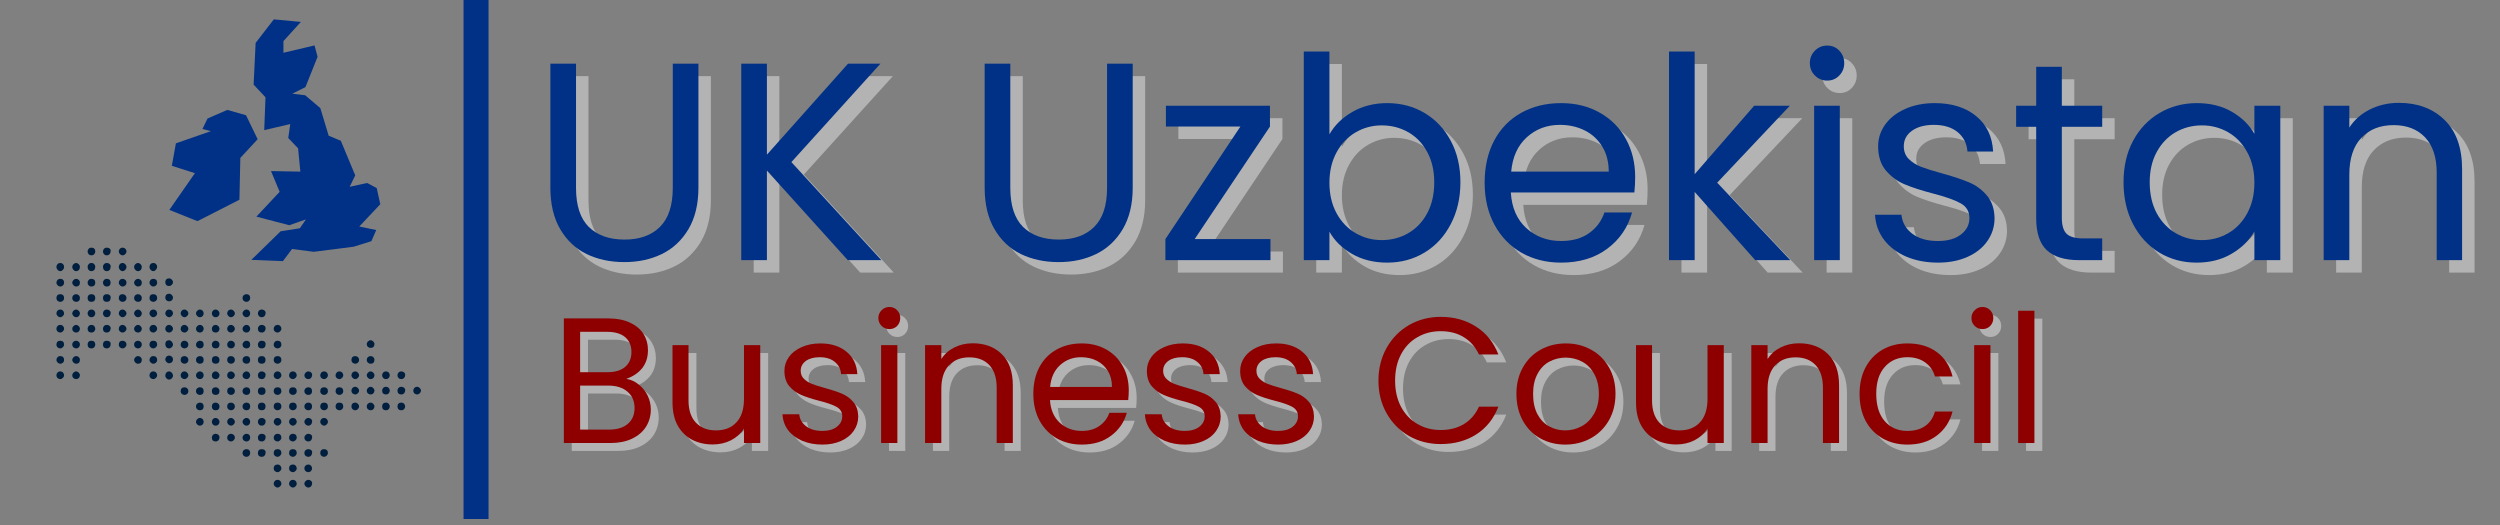 <svg xmlns="http://www.w3.org/2000/svg" xmlns:xlink="http://www.w3.org/1999/xlink" width="400" zoomAndPan="magnify" viewBox="0 0 300 63" height="84" preserveAspectRatio="xMidYMid meet" version="1.0"><rect x="0" y="0" width="300" height="63" fill="#808080" stroke="none"/><defs><g/></defs><path fill="#001f3f" d="M 10.973 29.719 C 10.684 29.719 10.512 29.949 10.512 30.18 C 10.512 30.41 10.684 30.641 10.973 30.641 C 11.262 30.641 11.434 30.41 11.434 30.18 C 11.434 29.891 11.262 29.719 10.973 29.719 M 12.816 29.719 C 12.527 29.719 12.355 29.949 12.355 30.18 C 12.355 30.41 12.527 30.641 12.816 30.641 C 13.102 30.641 13.273 30.41 13.273 30.18 C 13.332 29.891 13.102 29.719 12.816 29.719 M 14.715 29.719 C 14.426 29.719 14.254 29.949 14.254 30.18 C 14.254 30.41 14.484 30.641 14.715 30.641 C 14.945 30.641 15.176 30.41 15.176 30.18 C 15.176 29.891 14.945 29.719 14.715 29.719 M 7.23 31.559 C 6.945 31.559 6.77 31.789 6.77 32.02 C 6.77 32.309 7 32.539 7.23 32.539 C 7.461 32.539 7.691 32.309 7.691 32.02 C 7.691 31.789 7.52 31.559 7.23 31.559 M 9.133 31.559 C 8.902 31.559 8.672 31.789 8.672 32.02 C 8.672 32.309 8.902 32.539 9.133 32.539 C 9.418 32.539 9.59 32.309 9.59 32.02 C 9.59 31.789 9.359 31.559 9.133 31.559 M 10.973 31.559 C 10.684 31.559 10.512 31.789 10.512 32.02 C 10.512 32.309 10.684 32.539 10.973 32.539 C 11.262 32.539 11.434 32.309 11.434 32.02 C 11.434 31.789 11.262 31.559 10.973 31.559 M 12.816 31.559 C 12.527 31.559 12.355 31.789 12.355 32.02 C 12.355 32.309 12.527 32.539 12.816 32.539 C 13.102 32.539 13.273 32.309 13.273 32.02 C 13.332 31.789 13.102 31.559 12.816 31.559 M 14.715 31.559 C 14.426 31.559 14.254 31.789 14.254 32.02 C 14.254 32.309 14.484 32.539 14.715 32.539 C 14.945 32.539 15.176 32.309 15.176 32.02 C 15.176 31.789 14.945 31.559 14.715 31.559 M 16.555 31.559 C 16.324 31.559 16.094 31.789 16.094 32.02 C 16.094 32.309 16.324 32.539 16.555 32.539 C 16.844 32.539 17.016 32.309 17.016 32.02 C 17.016 31.789 16.785 31.559 16.555 31.559 M 18.398 31.559 C 18.109 31.559 17.938 31.789 17.938 32.02 C 17.938 32.309 18.168 32.539 18.398 32.539 C 18.629 32.539 18.859 32.25 18.859 32.02 C 18.859 31.789 18.688 31.559 18.398 31.559 M 20.297 33.402 C 20.008 33.402 19.836 33.574 19.836 33.863 C 19.836 34.152 20.008 34.324 20.297 34.324 C 20.527 34.324 20.758 34.094 20.758 33.863 C 20.758 33.633 20.527 33.402 20.297 33.402 M 7.23 33.461 C 6.945 33.461 6.77 33.691 6.77 33.922 C 6.77 34.152 7 34.383 7.23 34.383 C 7.461 34.383 7.691 34.207 7.691 33.922 C 7.691 33.633 7.52 33.461 7.23 33.461 M 9.133 33.461 C 8.902 33.461 8.672 33.691 8.672 33.922 C 8.672 34.152 8.902 34.383 9.133 34.383 C 9.418 34.383 9.59 34.207 9.59 33.922 C 9.59 33.633 9.359 33.461 9.133 33.461 M 10.973 33.461 C 10.684 33.461 10.512 33.691 10.512 33.922 C 10.512 34.152 10.684 34.383 10.973 34.383 C 11.262 34.383 11.434 34.207 11.434 33.922 C 11.434 33.633 11.262 33.461 10.973 33.461 M 12.816 33.461 C 12.527 33.461 12.355 33.691 12.355 33.922 C 12.355 34.152 12.527 34.383 12.816 34.383 C 13.102 34.383 13.273 34.207 13.273 33.922 C 13.273 33.633 13.102 33.461 12.816 33.461 M 14.715 33.461 C 14.426 33.461 14.254 33.691 14.254 33.922 C 14.254 34.152 14.484 34.383 14.715 34.383 C 14.945 34.383 15.176 34.207 15.176 33.922 C 15.176 33.633 14.945 33.461 14.715 33.461 M 16.555 33.461 C 16.324 33.461 16.094 33.691 16.094 33.922 C 16.094 34.152 16.324 34.383 16.555 34.383 C 16.844 34.383 17.016 34.207 17.016 33.922 C 17.016 33.633 16.785 33.461 16.555 33.461 M 18.398 33.461 C 18.109 33.461 17.938 33.691 17.938 33.922 C 17.938 34.152 18.168 34.383 18.398 34.383 C 18.629 34.383 18.859 34.207 18.859 33.922 C 18.859 33.633 18.688 33.461 18.398 33.461 M 20.297 35.246 C 20.008 35.246 19.836 35.418 19.836 35.707 C 19.836 35.992 20.066 36.164 20.297 36.164 C 20.527 36.164 20.758 35.992 20.758 35.707 C 20.758 35.477 20.527 35.246 20.297 35.246 M 7.23 35.301 C 6.945 35.301 6.77 35.477 6.77 35.762 C 6.77 36.051 7 36.223 7.23 36.223 C 7.461 36.223 7.691 36.051 7.691 35.762 C 7.691 35.477 7.52 35.301 7.23 35.301 M 9.133 35.301 C 8.902 35.301 8.672 35.477 8.672 35.762 C 8.672 36.051 8.902 36.223 9.133 36.223 C 9.418 36.223 9.59 36.051 9.59 35.762 C 9.59 35.477 9.359 35.301 9.133 35.301 M 10.973 35.301 C 10.684 35.301 10.512 35.477 10.512 35.762 C 10.512 36.051 10.684 36.223 10.973 36.223 C 11.262 36.223 11.434 36.051 11.434 35.762 C 11.434 35.477 11.262 35.301 10.973 35.301 M 12.816 35.301 C 12.527 35.301 12.355 35.477 12.355 35.762 C 12.355 36.051 12.527 36.223 12.816 36.223 C 13.102 36.223 13.273 36.051 13.273 35.762 C 13.332 35.477 13.102 35.301 12.816 35.301 M 14.715 35.301 C 14.426 35.301 14.254 35.477 14.254 35.762 C 14.254 36.051 14.484 36.223 14.715 36.223 C 14.945 36.223 15.176 36.051 15.176 35.762 C 15.176 35.477 14.945 35.301 14.715 35.301 M 16.555 35.301 C 16.324 35.301 16.094 35.477 16.094 35.762 C 16.094 36.051 16.324 36.223 16.555 36.223 C 16.844 36.223 17.016 36.051 17.016 35.762 C 17.016 35.477 16.785 35.301 16.555 35.301 M 18.398 35.301 C 18.109 35.301 17.938 35.477 17.938 35.762 C 17.938 36.051 18.168 36.223 18.398 36.223 C 18.629 36.223 18.859 36.051 18.859 35.762 C 18.859 35.477 18.688 35.301 18.398 35.301 M 29.566 35.301 C 29.336 35.301 29.105 35.477 29.105 35.762 C 29.105 36.051 29.336 36.223 29.566 36.223 C 29.852 36.223 30.023 35.992 30.023 35.762 C 30.023 35.477 29.852 35.301 29.566 35.301 M 20.297 37.145 C 20.008 37.145 19.836 37.375 19.836 37.605 C 19.836 37.836 20.066 38.066 20.297 38.066 C 20.527 38.066 20.758 37.836 20.758 37.605 C 20.758 37.316 20.527 37.145 20.297 37.145 M 7.23 37.145 C 6.945 37.145 6.77 37.375 6.77 37.605 C 6.77 37.836 7 38.066 7.23 38.066 C 7.461 38.066 7.691 37.836 7.691 37.605 C 7.691 37.375 7.52 37.145 7.23 37.145 M 9.133 37.145 C 8.902 37.145 8.672 37.375 8.672 37.605 C 8.672 37.836 8.902 38.066 9.133 38.066 C 9.418 38.066 9.59 37.836 9.59 37.605 C 9.59 37.375 9.359 37.145 9.133 37.145 M 10.973 37.145 C 10.684 37.145 10.512 37.375 10.512 37.605 C 10.512 37.836 10.684 38.066 10.973 38.066 C 11.262 38.066 11.434 37.836 11.434 37.605 C 11.434 37.375 11.262 37.145 10.973 37.145 M 12.816 37.145 C 12.527 37.145 12.355 37.375 12.355 37.605 C 12.355 37.836 12.527 38.066 12.816 38.066 C 13.102 38.066 13.273 37.836 13.273 37.605 C 13.332 37.375 13.102 37.145 12.816 37.145 M 14.715 37.145 C 14.426 37.145 14.254 37.375 14.254 37.605 C 14.254 37.836 14.484 38.066 14.715 38.066 C 14.945 38.066 15.176 37.836 15.176 37.605 C 15.176 37.375 14.945 37.145 14.715 37.145 M 16.555 37.145 C 16.324 37.145 16.094 37.375 16.094 37.605 C 16.094 37.836 16.324 38.066 16.555 38.066 C 16.844 38.066 17.016 37.836 17.016 37.605 C 17.016 37.375 16.785 37.145 16.555 37.145 M 18.398 37.145 C 18.109 37.145 17.938 37.375 17.938 37.605 C 17.938 37.836 18.168 38.066 18.398 38.066 C 18.629 38.066 18.859 37.836 18.859 37.605 C 18.859 37.375 18.688 37.145 18.398 37.145 M 22.141 37.145 C 21.852 37.145 21.68 37.375 21.68 37.605 C 21.68 37.836 21.91 38.066 22.141 38.066 C 22.371 38.066 22.602 37.836 22.602 37.605 C 22.602 37.375 22.371 37.145 22.141 37.145 M 23.98 37.145 C 23.75 37.145 23.52 37.375 23.52 37.605 C 23.52 37.836 23.75 38.066 23.98 38.066 C 24.27 38.066 24.441 37.836 24.441 37.605 C 24.441 37.375 24.27 37.145 23.98 37.145 M 25.883 37.145 C 25.594 37.145 25.422 37.375 25.422 37.605 C 25.422 37.836 25.594 38.066 25.883 38.066 C 26.168 38.066 26.34 37.836 26.34 37.605 C 26.34 37.375 26.109 37.145 25.883 37.145 M 27.723 37.145 C 27.434 37.145 27.262 37.375 27.262 37.605 C 27.262 37.836 27.492 38.066 27.723 38.066 C 27.953 38.066 28.184 37.836 28.184 37.605 C 28.184 37.375 27.953 37.145 27.723 37.145 M 29.566 37.145 C 29.336 37.145 29.105 37.375 29.105 37.605 C 29.105 37.836 29.336 38.066 29.566 38.066 C 29.852 38.066 30.023 37.836 30.023 37.605 C 30.023 37.375 29.852 37.145 29.566 37.145 M 31.406 37.145 C 31.117 37.145 30.945 37.375 30.945 37.605 C 30.945 37.836 31.117 38.066 31.406 38.066 C 31.695 38.066 31.867 37.836 31.867 37.605 C 31.926 37.375 31.695 37.145 31.406 37.145 M 20.297 38.988 C 20.008 38.988 19.836 39.219 19.836 39.449 C 19.836 39.734 20.066 39.906 20.297 39.906 C 20.527 39.906 20.758 39.676 20.758 39.449 C 20.758 39.219 20.527 38.988 20.297 38.988 M 7.23 38.988 C 6.945 38.988 6.77 39.219 6.77 39.449 C 6.77 39.734 7 39.906 7.23 39.906 C 7.461 39.906 7.691 39.676 7.691 39.449 C 7.691 39.219 7.52 38.988 7.23 38.988 M 9.133 38.988 C 8.902 38.988 8.672 39.219 8.672 39.449 C 8.672 39.734 8.902 39.906 9.133 39.906 C 9.418 39.906 9.59 39.676 9.59 39.449 C 9.59 39.219 9.359 38.988 9.133 38.988 M 10.973 38.988 C 10.684 38.988 10.512 39.219 10.512 39.449 C 10.512 39.734 10.684 39.906 10.973 39.906 C 11.262 39.906 11.434 39.676 11.434 39.449 C 11.434 39.219 11.262 38.988 10.973 38.988 M 12.816 38.988 C 12.527 38.988 12.355 39.219 12.355 39.449 C 12.355 39.734 12.527 39.906 12.816 39.906 C 13.102 39.906 13.273 39.676 13.273 39.449 C 13.332 39.219 13.102 38.988 12.816 38.988 M 14.715 38.988 C 14.426 38.988 14.254 39.219 14.254 39.449 C 14.254 39.734 14.484 39.906 14.715 39.906 C 14.945 39.906 15.176 39.676 15.176 39.449 C 15.176 39.219 14.945 38.988 14.715 38.988 M 16.555 38.988 C 16.324 38.988 16.094 39.219 16.094 39.449 C 16.094 39.734 16.324 39.906 16.555 39.906 C 16.844 39.906 17.016 39.676 17.016 39.449 C 17.016 39.219 16.785 38.988 16.555 38.988 M 18.398 38.988 C 18.109 38.988 17.938 39.219 17.938 39.449 C 17.938 39.734 18.168 39.906 18.398 39.906 C 18.629 39.906 18.859 39.676 18.859 39.449 C 18.859 39.219 18.688 38.988 18.398 38.988 M 22.141 38.988 C 21.852 38.988 21.68 39.219 21.68 39.449 C 21.68 39.734 21.91 39.906 22.141 39.906 C 22.371 39.906 22.602 39.676 22.602 39.449 C 22.602 39.219 22.371 38.988 22.141 38.988 M 23.98 38.988 C 23.75 38.988 23.52 39.219 23.52 39.449 C 23.52 39.734 23.75 39.906 23.98 39.906 C 24.27 39.906 24.441 39.676 24.441 39.449 C 24.441 39.219 24.27 38.988 23.98 38.988 M 25.883 38.988 C 25.594 38.988 25.422 39.219 25.422 39.449 C 25.422 39.734 25.594 39.906 25.883 39.906 C 26.168 39.906 26.34 39.676 26.34 39.449 C 26.34 39.219 26.109 38.988 25.883 38.988 M 27.723 38.988 C 27.434 38.988 27.262 39.219 27.262 39.449 C 27.262 39.734 27.492 39.906 27.723 39.906 C 27.953 39.906 28.184 39.676 28.184 39.449 C 28.184 39.219 27.953 38.988 27.723 38.988 M 29.566 38.988 C 29.336 38.988 29.105 39.219 29.105 39.449 C 29.105 39.734 29.336 39.906 29.566 39.906 C 29.852 39.906 30.023 39.676 30.023 39.449 C 30.023 39.219 29.852 38.988 29.566 38.988 M 31.406 38.988 C 31.117 38.988 30.945 39.219 30.945 39.449 C 30.945 39.734 31.117 39.906 31.406 39.906 C 31.695 39.906 31.867 39.676 31.867 39.449 C 31.926 39.219 31.695 38.988 31.406 38.988 M 33.305 38.988 C 33.02 38.988 32.844 39.219 32.844 39.449 C 32.844 39.734 33.074 39.906 33.305 39.906 C 33.535 39.906 33.766 39.676 33.766 39.449 C 33.766 39.219 33.594 38.988 33.305 38.988 M 20.297 40.828 C 20.008 40.828 19.836 41 19.836 41.289 C 19.836 41.578 20.008 41.809 20.297 41.809 C 20.527 41.809 20.758 41.578 20.758 41.348 C 20.758 41.117 20.527 40.828 20.297 40.828 M 44.473 40.828 C 44.242 40.828 44.012 41.059 44.012 41.289 C 44.012 41.578 44.242 41.75 44.473 41.75 C 44.762 41.75 44.934 41.578 44.934 41.289 C 44.934 41.059 44.703 40.828 44.473 40.828 M 7.23 40.887 C 6.945 40.887 6.77 41.059 6.77 41.348 C 6.77 41.637 7 41.809 7.23 41.809 C 7.461 41.809 7.691 41.578 7.691 41.348 C 7.691 41.059 7.52 40.887 7.23 40.887 M 9.133 40.887 C 8.902 40.887 8.672 41.059 8.672 41.348 C 8.672 41.637 8.902 41.809 9.133 41.809 C 9.418 41.809 9.59 41.578 9.59 41.348 C 9.59 41.059 9.359 40.887 9.133 40.887 M 10.973 40.887 C 10.684 40.887 10.512 41.059 10.512 41.348 C 10.512 41.637 10.684 41.809 10.973 41.809 C 11.262 41.809 11.434 41.578 11.434 41.348 C 11.434 41.059 11.262 40.887 10.973 40.887 M 12.816 40.887 C 12.527 40.887 12.355 41.059 12.355 41.348 C 12.355 41.637 12.527 41.809 12.816 41.809 C 13.102 41.809 13.273 41.578 13.273 41.348 C 13.332 41.059 13.102 40.887 12.816 40.887 M 14.715 40.887 C 14.426 40.887 14.254 41.059 14.254 41.348 C 14.254 41.637 14.484 41.809 14.715 41.809 C 14.945 41.809 15.176 41.578 15.176 41.348 C 15.176 41.059 14.945 40.887 14.715 40.887 M 16.555 40.887 C 16.324 40.887 16.094 41.059 16.094 41.348 C 16.094 41.637 16.324 41.809 16.555 41.809 C 16.844 41.809 17.016 41.578 17.016 41.348 C 17.016 41.059 16.785 40.887 16.555 40.887 M 18.398 40.887 C 18.109 40.887 17.938 41.059 17.938 41.348 C 17.938 41.637 18.168 41.809 18.398 41.809 C 18.629 41.809 18.859 41.578 18.859 41.348 C 18.859 41.059 18.688 40.887 18.398 40.887 M 22.141 40.887 C 21.852 40.887 21.68 41.117 21.68 41.348 C 21.68 41.637 21.91 41.809 22.141 41.809 C 22.371 41.809 22.602 41.637 22.602 41.348 C 22.602 41.059 22.371 40.887 22.141 40.887 M 23.98 40.887 C 23.75 40.887 23.52 41.117 23.52 41.348 C 23.52 41.637 23.75 41.809 23.98 41.809 C 24.27 41.809 24.441 41.637 24.441 41.348 C 24.441 41.059 24.27 40.887 23.98 40.887 M 25.883 40.887 C 25.594 40.887 25.422 41.117 25.422 41.348 C 25.422 41.637 25.594 41.809 25.883 41.809 C 26.168 41.809 26.34 41.637 26.34 41.348 C 26.34 41.059 26.109 40.887 25.883 40.887 M 27.723 40.887 C 27.434 40.887 27.262 41.117 27.262 41.348 C 27.262 41.637 27.492 41.809 27.723 41.809 C 27.953 41.809 28.184 41.637 28.184 41.348 C 28.184 41.059 27.953 40.887 27.723 40.887 M 29.566 40.887 C 29.336 40.887 29.105 41.117 29.105 41.348 C 29.105 41.637 29.336 41.809 29.566 41.809 C 29.852 41.809 30.023 41.637 30.023 41.348 C 30.023 41.059 29.852 40.887 29.566 40.887 M 31.406 40.887 C 31.117 40.887 30.945 41.117 30.945 41.348 C 30.945 41.637 31.117 41.809 31.406 41.809 C 31.695 41.809 31.867 41.637 31.867 41.348 C 31.926 41.059 31.695 40.887 31.406 40.887 M 33.305 40.887 C 33.02 40.887 32.844 41.117 32.844 41.348 C 32.844 41.637 33.074 41.809 33.305 41.809 C 33.535 41.809 33.766 41.637 33.766 41.348 C 33.766 41.059 33.594 40.887 33.305 40.887 M 20.297 42.672 C 20.008 42.672 19.836 42.902 19.836 43.133 C 19.836 43.363 20.066 43.594 20.297 43.594 C 20.527 43.594 20.758 43.422 20.758 43.133 C 20.758 42.844 20.527 42.672 20.297 42.672 M 7.23 42.73 C 6.945 42.73 6.77 42.961 6.77 43.191 C 6.77 43.422 7 43.648 7.23 43.648 C 7.461 43.648 7.691 43.477 7.691 43.191 C 7.691 42.902 7.52 42.73 7.23 42.73 M 9.133 42.73 C 8.902 42.73 8.672 42.961 8.672 43.191 C 8.672 43.422 8.902 43.648 9.133 43.648 C 9.418 43.648 9.59 43.477 9.59 43.191 C 9.59 42.902 9.359 42.73 9.133 42.73 M 16.555 42.73 C 16.324 42.73 16.094 42.961 16.094 43.191 C 16.094 43.422 16.324 43.648 16.555 43.648 C 16.844 43.648 17.016 43.477 17.016 43.191 C 17.016 42.902 16.785 42.73 16.555 42.73 M 18.398 42.73 C 18.109 42.73 17.938 42.961 17.938 43.191 C 17.938 43.422 18.168 43.648 18.398 43.648 C 18.629 43.648 18.859 43.477 18.859 43.191 C 18.859 42.902 18.688 42.73 18.398 42.73 M 42.629 42.73 C 42.344 42.73 42.172 42.902 42.172 43.191 C 42.172 43.477 42.402 43.648 42.629 43.648 C 42.859 43.648 43.09 43.477 43.09 43.191 C 43.09 42.902 42.859 42.73 42.629 42.73 M 44.473 42.73 C 44.242 42.73 44.012 42.902 44.012 43.191 C 44.012 43.477 44.242 43.648 44.473 43.648 C 44.762 43.648 44.934 43.477 44.934 43.191 C 44.934 42.902 44.703 42.73 44.473 42.73 M 22.141 42.73 C 21.852 42.73 21.68 42.902 21.68 43.191 C 21.68 43.477 21.91 43.648 22.141 43.648 C 22.371 43.648 22.602 43.477 22.602 43.191 C 22.602 42.902 22.371 42.73 22.141 42.73 M 23.98 42.73 C 23.75 42.73 23.52 42.902 23.52 43.191 C 23.52 43.477 23.75 43.648 23.98 43.648 C 24.27 43.648 24.441 43.477 24.441 43.191 C 24.441 42.902 24.27 42.73 23.98 42.73 M 25.879 42.73 C 25.594 42.73 25.422 42.902 25.422 43.191 C 25.422 43.477 25.594 43.648 25.879 43.648 C 26.168 43.648 26.34 43.477 26.34 43.191 C 26.34 42.902 26.109 42.73 25.879 42.73 M 27.723 42.73 C 27.434 42.73 27.262 42.902 27.262 43.191 C 27.262 43.477 27.492 43.648 27.723 43.648 C 27.953 43.648 28.184 43.477 28.184 43.191 C 28.184 42.902 27.953 42.73 27.723 42.73 M 29.566 42.73 C 29.336 42.73 29.105 42.902 29.105 43.191 C 29.105 43.477 29.336 43.648 29.566 43.648 C 29.852 43.648 30.023 43.477 30.023 43.191 C 30.023 42.902 29.852 42.73 29.566 42.73 M 31.406 42.73 C 31.117 42.73 30.945 42.902 30.945 43.191 C 30.945 43.477 31.117 43.648 31.406 43.648 C 31.695 43.648 31.867 43.477 31.867 43.191 C 31.867 42.902 31.695 42.73 31.406 42.73 M 33.305 42.73 C 33.02 42.73 32.844 42.902 32.844 43.191 C 32.844 43.477 33.074 43.648 33.305 43.648 C 33.535 43.648 33.766 43.477 33.766 43.191 C 33.766 42.902 33.594 42.73 33.305 42.73 M 20.297 44.57 C 20.008 44.57 19.836 44.801 19.836 45.09 C 19.836 45.32 20.066 45.551 20.297 45.551 C 20.527 45.551 20.758 45.32 20.758 45.09 C 20.758 44.801 20.527 44.57 20.297 44.57 M 7.23 44.57 C 6.945 44.57 6.77 44.801 6.77 45.031 C 6.77 45.32 7 45.492 7.23 45.492 C 7.461 45.492 7.691 45.262 7.691 45.031 C 7.691 44.801 7.52 44.57 7.23 44.57 M 9.133 44.57 C 8.902 44.57 8.672 44.801 8.672 45.031 C 8.672 45.32 8.902 45.492 9.133 45.492 C 9.418 45.492 9.59 45.262 9.59 45.031 C 9.59 44.801 9.359 44.57 9.133 44.57 M 18.398 44.57 C 18.109 44.57 17.938 44.801 17.938 45.031 C 17.938 45.32 18.168 45.492 18.398 45.492 C 18.629 45.492 18.859 45.262 18.859 45.031 C 18.859 44.801 18.688 44.57 18.398 44.57 M 42.629 44.57 C 42.344 44.57 42.172 44.801 42.172 45.031 C 42.172 45.262 42.402 45.492 42.629 45.492 C 42.859 45.492 43.09 45.262 43.09 45.031 C 43.09 44.801 42.859 44.57 42.629 44.57 M 44.473 44.57 C 44.242 44.57 44.012 44.801 44.012 45.031 C 44.012 45.262 44.242 45.492 44.473 45.492 C 44.762 45.492 44.934 45.262 44.934 45.031 C 44.934 44.801 44.703 44.57 44.473 44.57 M 46.316 44.57 C 46.027 44.57 45.855 44.801 45.855 45.031 C 45.855 45.262 46.027 45.492 46.316 45.492 C 46.602 45.492 46.773 45.262 46.773 45.031 C 46.773 44.801 46.602 44.57 46.316 44.57 M 48.156 44.57 C 47.867 44.57 47.695 44.801 47.695 45.031 C 47.695 45.262 47.867 45.492 48.156 45.492 C 48.445 45.492 48.617 45.262 48.617 45.031 C 48.676 44.801 48.445 44.57 48.156 44.57 M 22.141 44.57 C 21.852 44.57 21.68 44.801 21.68 45.031 C 21.68 45.32 21.91 45.492 22.141 45.492 C 22.371 45.492 22.602 45.262 22.602 45.031 C 22.602 44.801 22.371 44.57 22.141 44.57 M 23.98 44.57 C 23.75 44.57 23.52 44.801 23.52 45.031 C 23.52 45.32 23.75 45.492 23.98 45.492 C 24.27 45.492 24.441 45.262 24.441 45.031 C 24.441 44.801 24.27 44.57 23.98 44.57 M 25.879 44.57 C 25.594 44.57 25.422 44.801 25.422 45.031 C 25.422 45.32 25.594 45.492 25.879 45.492 C 26.168 45.492 26.34 45.262 26.34 45.031 C 26.34 44.801 26.109 44.57 25.879 44.57 M 27.723 44.57 C 27.434 44.57 27.262 44.801 27.262 45.031 C 27.262 45.32 27.492 45.492 27.723 45.492 C 27.953 45.492 28.184 45.262 28.184 45.031 C 28.184 44.801 27.953 44.57 27.723 44.57 M 29.566 44.57 C 29.336 44.57 29.105 44.801 29.105 45.031 C 29.105 45.32 29.336 45.492 29.566 45.492 C 29.852 45.492 30.023 45.262 30.023 45.031 C 30.023 44.801 29.852 44.57 29.566 44.57 M 31.406 44.57 C 31.117 44.57 30.945 44.801 30.945 45.031 C 30.945 45.32 31.117 45.492 31.406 45.492 C 31.695 45.492 31.867 45.262 31.867 45.031 C 31.926 44.801 31.695 44.57 31.406 44.57 M 33.305 44.57 C 33.02 44.57 32.844 44.801 32.844 45.031 C 32.844 45.32 33.074 45.492 33.305 45.492 C 33.535 45.492 33.766 45.262 33.766 45.031 C 33.766 44.801 33.594 44.57 33.305 44.57 M 35.148 44.57 C 34.859 44.57 34.688 44.801 34.688 45.031 C 34.688 45.32 34.918 45.492 35.148 45.492 C 35.379 45.492 35.609 45.262 35.609 45.031 C 35.609 44.801 35.438 44.57 35.148 44.57 M 36.988 44.57 C 36.758 44.57 36.531 44.801 36.531 45.031 C 36.531 45.32 36.758 45.492 36.988 45.492 C 37.277 45.492 37.449 45.262 37.449 45.031 C 37.508 44.801 37.277 44.57 36.988 44.57 M 38.891 44.57 C 38.602 44.57 38.43 44.801 38.43 45.031 C 38.43 45.32 38.66 45.492 38.891 45.492 C 39.121 45.492 39.352 45.262 39.352 45.031 C 39.352 44.801 39.176 44.57 38.891 44.57 M 40.73 44.57 C 40.445 44.57 40.27 44.801 40.27 45.031 C 40.27 45.32 40.5 45.492 40.73 45.492 C 40.961 45.492 41.191 45.262 41.191 45.031 C 41.191 44.801 41.02 44.57 40.73 44.57 M 50.055 46.414 C 49.77 46.414 49.594 46.645 49.594 46.875 C 49.594 47.164 49.824 47.336 50.055 47.336 C 50.285 47.336 50.516 47.105 50.516 46.875 C 50.516 46.645 50.285 46.414 50.055 46.414 M 42.629 46.414 C 42.344 46.414 42.172 46.645 42.172 46.875 C 42.172 47.164 42.402 47.336 42.629 47.336 C 42.859 47.336 43.09 47.105 43.09 46.875 C 43.09 46.645 42.859 46.414 42.629 46.414 M 44.473 46.414 C 44.242 46.414 44.012 46.645 44.012 46.875 C 44.012 47.164 44.242 47.336 44.473 47.336 C 44.762 47.336 44.934 47.105 44.934 46.875 C 44.934 46.645 44.703 46.414 44.473 46.414 M 46.316 46.414 C 46.027 46.414 45.855 46.645 45.855 46.875 C 45.855 47.164 46.027 47.336 46.316 47.336 C 46.602 47.336 46.773 47.105 46.773 46.875 C 46.773 46.645 46.602 46.414 46.316 46.414 M 48.156 46.414 C 47.867 46.414 47.695 46.645 47.695 46.875 C 47.695 47.164 47.867 47.336 48.156 47.336 C 48.445 47.336 48.617 47.105 48.617 46.875 C 48.676 46.645 48.445 46.414 48.156 46.414 M 22.141 46.473 C 21.852 46.473 21.68 46.645 21.68 46.934 C 21.68 47.219 21.91 47.391 22.141 47.391 C 22.371 47.391 22.602 47.219 22.602 46.934 C 22.602 46.645 22.371 46.473 22.141 46.473 M 23.98 46.473 C 23.75 46.473 23.52 46.645 23.52 46.934 C 23.52 47.219 23.75 47.391 23.98 47.391 C 24.27 47.391 24.441 47.219 24.441 46.934 C 24.441 46.645 24.27 46.473 23.98 46.473 M 25.879 46.473 C 25.594 46.473 25.422 46.645 25.422 46.934 C 25.422 47.219 25.594 47.391 25.879 47.391 C 26.168 47.391 26.34 47.219 26.34 46.934 C 26.34 46.645 26.109 46.473 25.879 46.473 M 27.723 46.473 C 27.434 46.473 27.262 46.645 27.262 46.934 C 27.262 47.219 27.492 47.391 27.723 47.391 C 27.953 47.391 28.184 47.219 28.184 46.934 C 28.184 46.645 27.953 46.473 27.723 46.473 M 29.566 46.473 C 29.336 46.473 29.105 46.645 29.105 46.934 C 29.105 47.219 29.336 47.391 29.566 47.391 C 29.852 47.391 30.023 47.219 30.023 46.934 C 30.023 46.645 29.852 46.473 29.566 46.473 M 31.406 46.473 C 31.117 46.473 30.945 46.645 30.945 46.934 C 30.945 47.219 31.117 47.391 31.406 47.391 C 31.695 47.391 31.867 47.219 31.867 46.934 C 31.867 46.645 31.695 46.473 31.406 46.473 M 33.305 46.473 C 33.02 46.473 32.844 46.645 32.844 46.934 C 32.844 47.219 33.074 47.391 33.305 47.391 C 33.535 47.391 33.766 47.219 33.766 46.934 C 33.766 46.645 33.594 46.473 33.305 46.473 M 35.148 46.473 C 34.859 46.473 34.688 46.645 34.688 46.934 C 34.688 47.219 34.918 47.391 35.148 47.391 C 35.379 47.391 35.609 47.219 35.609 46.934 C 35.609 46.645 35.438 46.473 35.148 46.473 M 36.988 46.473 C 36.758 46.473 36.527 46.645 36.527 46.934 C 36.527 47.219 36.758 47.391 36.988 47.391 C 37.277 47.391 37.449 47.219 37.449 46.934 C 37.449 46.645 37.277 46.473 36.988 46.473 M 38.891 46.473 C 38.602 46.473 38.43 46.645 38.43 46.934 C 38.43 47.219 38.66 47.391 38.891 47.391 C 39.121 47.391 39.352 47.219 39.352 46.934 C 39.352 46.645 39.176 46.473 38.891 46.473 M 40.73 46.473 C 40.441 46.473 40.27 46.645 40.27 46.934 C 40.27 47.219 40.5 47.391 40.73 47.391 C 40.961 47.391 41.191 47.219 41.191 46.934 C 41.191 46.645 41.02 46.473 40.73 46.473 M 42.629 48.312 C 42.344 48.312 42.172 48.488 42.172 48.773 C 42.172 49.062 42.402 49.234 42.629 49.234 C 42.859 49.234 43.09 49.004 43.09 48.773 C 43.09 48.543 42.859 48.312 42.629 48.312 M 44.473 48.312 C 44.242 48.312 44.012 48.488 44.012 48.773 C 44.012 49.062 44.242 49.234 44.473 49.234 C 44.762 49.234 44.934 49.004 44.934 48.773 C 44.934 48.543 44.703 48.312 44.473 48.312 M 46.316 48.312 C 46.027 48.312 45.855 48.488 45.855 48.773 C 45.855 49.062 46.027 49.234 46.316 49.234 C 46.602 49.234 46.773 49.004 46.773 48.773 C 46.773 48.543 46.602 48.312 46.316 48.312 M 48.156 48.312 C 47.867 48.312 47.695 48.488 47.695 48.773 C 47.695 49.062 47.867 49.234 48.156 49.234 C 48.445 49.234 48.617 49.004 48.617 48.773 C 48.617 48.543 48.445 48.312 48.156 48.312 M 23.98 48.312 C 23.75 48.312 23.52 48.488 23.52 48.773 C 23.52 49.062 23.75 49.234 23.98 49.234 C 24.27 49.234 24.441 49.062 24.441 48.773 C 24.441 48.488 24.27 48.312 23.98 48.312 M 25.879 48.312 C 25.594 48.312 25.422 48.488 25.422 48.773 C 25.422 49.062 25.594 49.234 25.879 49.234 C 26.168 49.234 26.34 49.062 26.34 48.773 C 26.34 48.488 26.109 48.312 25.879 48.312 M 27.723 48.312 C 27.434 48.312 27.262 48.488 27.262 48.773 C 27.262 49.062 27.492 49.234 27.723 49.234 C 27.953 49.234 28.184 49.062 28.184 48.773 C 28.184 48.488 27.953 48.312 27.723 48.312 M 29.566 48.312 C 29.336 48.312 29.105 48.488 29.105 48.773 C 29.105 49.062 29.336 49.234 29.566 49.234 C 29.852 49.234 30.023 49.062 30.023 48.773 C 30.023 48.488 29.852 48.312 29.566 48.312 M 31.406 48.312 C 31.117 48.312 30.945 48.488 30.945 48.773 C 30.945 49.062 31.117 49.234 31.406 49.234 C 31.695 49.234 31.867 49.062 31.867 48.773 C 31.867 48.488 31.695 48.312 31.406 48.312 M 33.305 48.312 C 33.02 48.312 32.844 48.488 32.844 48.773 C 32.844 49.062 33.074 49.234 33.305 49.234 C 33.535 49.234 33.766 49.062 33.766 48.773 C 33.766 48.488 33.594 48.312 33.305 48.312 M 35.148 48.312 C 34.859 48.312 34.688 48.488 34.688 48.773 C 34.688 49.062 34.918 49.234 35.148 49.234 C 35.379 49.234 35.609 49.062 35.609 48.773 C 35.609 48.488 35.438 48.312 35.148 48.312 M 36.988 48.312 C 36.758 48.312 36.527 48.488 36.527 48.773 C 36.527 49.062 36.758 49.234 36.988 49.234 C 37.277 49.234 37.449 49.062 37.449 48.773 C 37.449 48.488 37.277 48.312 36.988 48.312 M 38.891 48.312 C 38.602 48.312 38.43 48.488 38.43 48.773 C 38.43 49.062 38.66 49.234 38.891 49.234 C 39.121 49.234 39.352 49.062 39.352 48.773 C 39.352 48.488 39.176 48.312 38.891 48.312 M 40.73 48.312 C 40.441 48.312 40.27 48.488 40.27 48.773 C 40.27 49.062 40.5 49.234 40.73 49.234 C 40.961 49.234 41.191 49.062 41.191 48.773 C 41.191 48.488 41.02 48.312 40.73 48.312 M 23.98 50.156 C 23.75 50.156 23.52 50.387 23.52 50.617 C 23.52 50.848 23.75 51.078 23.98 51.078 C 24.27 51.078 24.441 50.848 24.441 50.617 C 24.441 50.387 24.27 50.156 23.98 50.156 M 25.879 50.156 C 25.594 50.156 25.422 50.387 25.422 50.617 C 25.422 50.848 25.594 51.078 25.879 51.078 C 26.168 51.078 26.34 50.848 26.34 50.617 C 26.34 50.387 26.109 50.156 25.879 50.156 M 27.723 50.156 C 27.434 50.156 27.262 50.387 27.262 50.617 C 27.262 50.848 27.492 51.078 27.723 51.078 C 27.953 51.078 28.184 50.848 28.184 50.617 C 28.184 50.387 27.953 50.156 27.723 50.156 M 29.566 50.156 C 29.336 50.156 29.105 50.387 29.105 50.617 C 29.105 50.848 29.336 51.078 29.566 51.078 C 29.852 51.078 30.023 50.848 30.023 50.617 C 30.023 50.387 29.852 50.156 29.566 50.156 M 31.406 50.156 C 31.117 50.156 30.945 50.387 30.945 50.617 C 30.945 50.848 31.117 51.078 31.406 51.078 C 31.695 51.078 31.867 50.848 31.867 50.617 C 31.926 50.387 31.695 50.156 31.406 50.156 M 33.305 50.156 C 33.02 50.156 32.844 50.387 32.844 50.617 C 32.844 50.848 33.074 51.078 33.305 51.078 C 33.535 51.078 33.766 50.848 33.766 50.617 C 33.766 50.387 33.594 50.156 33.305 50.156 M 35.148 50.156 C 34.859 50.156 34.688 50.387 34.688 50.617 C 34.688 50.848 34.918 51.078 35.148 51.078 C 35.379 51.078 35.609 50.848 35.609 50.617 C 35.609 50.387 35.438 50.156 35.148 50.156 M 36.988 50.156 C 36.758 50.156 36.527 50.387 36.527 50.617 C 36.527 50.848 36.758 51.078 36.988 51.078 C 37.277 51.078 37.449 50.848 37.449 50.617 C 37.508 50.387 37.277 50.156 36.988 50.156 M 38.891 50.156 C 38.602 50.156 38.43 50.387 38.43 50.617 C 38.43 50.848 38.66 51.078 38.891 51.078 C 39.121 51.078 39.352 50.848 39.352 50.617 C 39.352 50.387 39.176 50.156 38.891 50.156 M 25.879 52.055 C 25.594 52.055 25.422 52.285 25.422 52.516 C 25.422 52.805 25.594 52.977 25.879 52.977 C 26.168 52.977 26.34 52.746 26.34 52.457 C 26.34 52.23 26.109 52.055 25.879 52.055 M 27.723 52.055 C 27.434 52.055 27.262 52.285 27.262 52.516 C 27.262 52.805 27.492 52.977 27.723 52.977 C 27.953 52.977 28.184 52.746 28.184 52.516 C 28.184 52.23 27.953 52.055 27.723 52.055 M 29.566 52.055 C 29.336 52.055 29.105 52.285 29.105 52.516 C 29.105 52.805 29.336 52.977 29.566 52.977 C 29.852 52.977 30.023 52.746 30.023 52.516 C 30.023 52.23 29.852 52.055 29.566 52.055 M 31.406 52.055 C 31.117 52.055 30.945 52.285 30.945 52.516 C 30.945 52.805 31.117 52.977 31.406 52.977 C 31.695 52.977 31.867 52.746 31.867 52.516 C 31.926 52.23 31.695 52.055 31.406 52.055 M 33.305 52.055 C 33.02 52.055 32.844 52.285 32.844 52.516 C 32.844 52.805 33.074 52.977 33.305 52.977 C 33.535 52.977 33.766 52.746 33.766 52.516 C 33.766 52.23 33.594 52.055 33.305 52.055 M 35.148 52.055 C 34.859 52.055 34.688 52.285 34.688 52.516 C 34.688 52.805 34.918 52.977 35.148 52.977 C 35.379 52.977 35.609 52.746 35.609 52.516 C 35.609 52.23 35.438 52.055 35.148 52.055 M 36.988 52.055 C 36.758 52.055 36.527 52.285 36.527 52.516 C 36.527 52.805 36.758 52.977 36.988 52.977 C 37.277 52.977 37.449 52.746 37.449 52.516 C 37.508 52.23 37.277 52.055 36.988 52.055 M 29.566 53.898 C 29.336 53.898 29.105 54.07 29.105 54.359 C 29.105 54.648 29.336 54.82 29.566 54.82 C 29.852 54.82 30.023 54.59 30.023 54.359 C 30.023 54.07 29.852 53.898 29.566 53.898 M 31.406 53.898 C 31.117 53.898 30.945 54.07 30.945 54.359 C 30.945 54.648 31.117 54.82 31.406 54.82 C 31.695 54.82 31.867 54.59 31.867 54.359 C 31.926 54.07 31.695 53.898 31.406 53.898 M 33.305 53.898 C 33.02 53.898 32.844 54.07 32.844 54.359 C 32.844 54.648 33.074 54.82 33.305 54.82 C 33.535 54.82 33.766 54.59 33.766 54.359 C 33.766 54.07 33.594 53.898 33.305 53.898 M 35.148 53.898 C 34.859 53.898 34.688 54.07 34.688 54.359 C 34.688 54.648 34.918 54.82 35.148 54.82 C 35.379 54.82 35.609 54.59 35.609 54.359 C 35.609 54.07 35.438 53.898 35.148 53.898 M 36.988 53.898 C 36.758 53.898 36.527 54.07 36.527 54.359 C 36.527 54.648 36.758 54.82 36.988 54.82 C 37.277 54.82 37.449 54.59 37.449 54.359 C 37.508 54.07 37.277 53.898 36.988 53.898 M 38.891 53.898 C 38.602 53.898 38.43 54.07 38.43 54.359 C 38.43 54.648 38.66 54.82 38.891 54.82 C 39.121 54.82 39.352 54.59 39.352 54.359 C 39.352 54.07 39.176 53.898 38.891 53.898 M 33.305 55.742 C 33.02 55.742 32.844 55.914 32.844 56.203 C 32.844 56.488 33.074 56.66 33.305 56.66 C 33.535 56.66 33.766 56.43 33.766 56.203 C 33.766 55.973 33.594 55.742 33.305 55.742 M 35.148 55.742 C 34.859 55.742 34.688 55.914 34.688 56.203 C 34.688 56.488 34.918 56.66 35.148 56.66 C 35.379 56.66 35.609 56.43 35.609 56.203 C 35.609 55.973 35.438 55.742 35.148 55.742 M 36.988 55.742 C 36.758 55.742 36.527 55.914 36.527 56.203 C 36.527 56.488 36.758 56.66 36.988 56.66 C 37.277 56.66 37.449 56.43 37.449 56.203 C 37.449 55.973 37.277 55.742 36.988 55.742 M 33.305 57.582 C 33.02 57.582 32.844 57.812 32.844 58.043 C 32.844 58.273 33.074 58.504 33.305 58.504 C 33.535 58.504 33.766 58.273 33.766 58.043 C 33.766 57.812 33.594 57.582 33.305 57.582 M 35.148 57.582 C 34.859 57.582 34.688 57.812 34.688 58.043 C 34.688 58.273 34.918 58.504 35.148 58.504 C 35.379 58.504 35.609 58.273 35.609 58.043 C 35.609 57.812 35.434 57.582 35.148 57.582 M 36.988 57.582 C 36.758 57.582 36.527 57.812 36.527 58.043 C 36.527 58.273 36.758 58.504 36.988 58.504 C 37.277 58.504 37.449 58.273 37.449 58.043 C 37.508 57.812 37.277 57.582 36.988 57.582 " fill-opacity="1" fill-rule="evenodd"/><path fill="#003186" d="M 21.109 17.199 L 20.621 19.898 L 23.387 20.781 L 20.32 25.191 L 23.699 26.535 L 28.73 23.969 L 28.84 18.949 L 30.918 16.707 L 29.523 13.828 L 27.277 13.188 L 24.902 14.223 L 24.293 15.48 L 25.309 15.738 Z M 32.859 2.324 L 30.676 5.148 L 30.434 10.152 L 31.859 11.672 L 31.707 15.617 L 33.012 15.312 L 34.832 14.887 L 34.59 16.559 L 35.773 17.801 L 35.895 19.105 L 36.043 20.594 L 32.523 20.531 L 33.559 23.02 L 30.766 25.996 L 34.711 27.027 L 36.711 26.328 L 35.984 27.391 L 33.676 27.754 L 30.16 31.184 L 33.949 31.336 L 35.043 29.879 L 37.652 30.215 L 42.445 29.605 L 44.57 28.938 L 45.148 27.605 L 43.113 27.18 L 45.633 24.508 L 45.207 22.566 L 44.055 21.957 L 41.961 22.414 L 42.629 21.047 L 40.898 16.891 L 39.441 16.285 L 38.441 12.977 L 36.621 11.43 L 35.074 11.246 L 36.652 10.457 L 38.109 6.816 L 37.742 5.449 L 34.012 6.332 L 34.012 4.934 L 36.105 2.629 Z M 32.859 2.324 " fill-opacity="1" fill-rule="nonzero"/><path stroke-linecap="butt" transform="matrix(0, -0.75, 0.75, 0, 55.623, 62.276)" fill="none" stroke-linejoin="miter" d="M -0.002 2.003 L 83.04 2.003 " stroke="#003186" stroke-width="4" stroke-opacity="1" stroke-miterlimit="4"/><g fill="#ffffff" fill-opacity="0.4"><g transform="translate(65.009, 32.713)"><g><path d="M 5.609 -23.578 L 5.609 -8.656 C 5.609 -6.562 6.117 -5.004 7.141 -3.984 C 8.172 -2.973 9.602 -2.469 11.438 -2.469 C 13.238 -2.469 14.648 -2.973 15.672 -3.984 C 16.703 -5.004 17.219 -6.562 17.219 -8.656 L 17.219 -23.578 L 20.297 -23.578 L 20.297 -8.688 C 20.297 -6.727 19.898 -5.078 19.109 -3.734 C 18.316 -2.391 17.25 -1.391 15.906 -0.734 C 14.57 -0.086 13.07 0.234 11.406 0.234 C 9.727 0.234 8.219 -0.086 6.875 -0.734 C 5.539 -1.391 4.484 -2.391 3.703 -3.734 C 2.922 -5.078 2.531 -6.727 2.531 -8.688 L 2.531 -23.578 Z M 5.609 -23.578 "/></g></g></g><g fill="#ffffff" fill-opacity="0.4"><g transform="translate(87.836, 32.713)"><g><path d="M 15.391 0 L 5.688 -10.75 L 5.688 0 L 2.609 0 L 2.609 -23.578 L 5.688 -23.578 L 5.688 -12.656 L 15.422 -23.578 L 19.312 -23.578 L 8.625 -11.766 L 19.422 0 Z M 15.391 0 "/></g></g></g><g fill="#ffffff" fill-opacity="0.4"><g transform="translate(108.094, 32.713)"><g/></g></g><g fill="#ffffff" fill-opacity="0.4"><g transform="translate(117.123, 32.713)"><g><path d="M 5.609 -23.578 L 5.609 -8.656 C 5.609 -6.562 6.117 -5.004 7.141 -3.984 C 8.172 -2.973 9.602 -2.469 11.438 -2.469 C 13.238 -2.469 14.648 -2.973 15.672 -3.984 C 16.703 -5.004 17.219 -6.562 17.219 -8.656 L 17.219 -23.578 L 20.297 -23.578 L 20.297 -8.688 C 20.297 -6.727 19.898 -5.078 19.109 -3.734 C 18.316 -2.391 17.25 -1.391 15.906 -0.734 C 14.57 -0.086 13.07 0.234 11.406 0.234 C 9.727 0.234 8.219 -0.086 6.875 -0.734 C 5.539 -1.391 4.484 -2.391 3.703 -3.734 C 2.922 -5.078 2.531 -6.727 2.531 -8.688 L 2.531 -23.578 Z M 5.609 -23.578 "/></g></g></g><g fill="#ffffff" fill-opacity="0.4"><g transform="translate(139.951, 32.713)"><g><path d="M 4.906 -2.531 L 14 -2.531 L 14 0 L 1.391 0 L 1.391 -2.531 L 10.391 -16.031 L 1.453 -16.031 L 1.453 -18.531 L 13.938 -18.531 L 13.938 -16.031 Z M 4.906 -2.531 "/></g></g></g><g fill="#ffffff" fill-opacity="0.4"><g transform="translate(155.338, 32.713)"><g><path d="M 5.688 -15.094 C 6.312 -16.195 7.234 -17.098 8.453 -17.797 C 9.672 -18.492 11.062 -18.844 12.625 -18.844 C 14.289 -18.844 15.785 -18.445 17.109 -17.656 C 18.441 -16.863 19.488 -15.75 20.25 -14.312 C 21.02 -12.883 21.406 -11.227 21.406 -9.344 C 21.406 -7.469 21.02 -5.797 20.25 -4.328 C 19.488 -2.859 18.438 -1.719 17.094 -0.906 C 15.758 -0.102 14.27 0.297 12.625 0.297 C 11.02 0.297 9.613 -0.051 8.406 -0.75 C 7.195 -1.445 6.289 -2.336 5.688 -3.422 L 5.688 0 L 2.609 0 L 2.609 -25.031 L 5.688 -25.031 Z M 18.266 -9.344 C 18.266 -10.738 17.984 -11.953 17.422 -12.984 C 16.859 -14.023 16.098 -14.816 15.141 -15.359 C 14.18 -15.898 13.125 -16.172 11.969 -16.172 C 10.844 -16.172 9.801 -15.895 8.844 -15.344 C 7.883 -14.789 7.117 -13.988 6.547 -12.938 C 5.973 -11.883 5.688 -10.672 5.688 -9.297 C 5.688 -7.898 5.973 -6.676 6.547 -5.625 C 7.117 -4.582 7.883 -3.785 8.844 -3.234 C 9.801 -2.68 10.844 -2.406 11.969 -2.406 C 13.125 -2.406 14.18 -2.68 15.141 -3.234 C 16.098 -3.785 16.859 -4.582 17.422 -5.625 C 17.984 -6.676 18.266 -7.914 18.266 -9.344 Z M 18.266 -9.344 "/></g></g></g><g fill="#ffffff" fill-opacity="0.4"><g transform="translate(178.199, 32.713)"><g><path d="M 19.516 -9.984 C 19.516 -9.391 19.484 -8.77 19.422 -8.125 L 4.594 -8.125 C 4.707 -6.289 5.332 -4.859 6.469 -3.828 C 7.613 -2.805 9 -2.297 10.625 -2.297 C 11.957 -2.297 13.066 -2.602 13.953 -3.219 C 14.848 -3.844 15.473 -4.676 15.828 -5.719 L 19.141 -5.719 C 18.648 -3.938 17.66 -2.488 16.172 -1.375 C 14.68 -0.258 12.832 0.297 10.625 0.297 C 8.863 0.297 7.289 -0.094 5.906 -0.875 C 4.52 -1.664 3.43 -2.785 2.641 -4.234 C 1.848 -5.691 1.453 -7.379 1.453 -9.297 C 1.453 -11.211 1.832 -12.895 2.594 -14.344 C 3.363 -15.789 4.441 -16.898 5.828 -17.672 C 7.223 -18.453 8.82 -18.844 10.625 -18.844 C 12.383 -18.844 13.938 -18.457 15.281 -17.688 C 16.633 -16.926 17.676 -15.875 18.406 -14.531 C 19.145 -13.188 19.516 -11.672 19.516 -9.984 Z M 16.344 -10.625 C 16.344 -11.789 16.082 -12.797 15.562 -13.641 C 15.039 -14.492 14.332 -15.141 13.438 -15.578 C 12.551 -16.016 11.566 -16.234 10.484 -16.234 C 8.93 -16.234 7.609 -15.738 6.516 -14.75 C 5.422 -13.758 4.797 -12.383 4.641 -10.625 Z M 16.344 -10.625 "/></g></g></g><g fill="#ffffff" fill-opacity="0.4"><g transform="translate(199.167, 32.713)"><g><path d="M 12.953 0 L 5.688 -8.188 L 5.688 0 L 2.609 0 L 2.609 -25.031 L 5.688 -25.031 L 5.688 -10.312 L 12.828 -18.531 L 17.109 -18.531 L 8.391 -9.297 L 17.156 0 Z M 12.953 0 "/></g></g></g><g fill="#ffffff" fill-opacity="0.4"><g transform="translate(216.583, 32.713)"><g><path d="M 4.188 -21.547 C 3.602 -21.547 3.109 -21.75 2.703 -22.156 C 2.297 -22.562 2.094 -23.055 2.094 -23.641 C 2.094 -24.234 2.297 -24.734 2.703 -25.141 C 3.109 -25.547 3.602 -25.75 4.188 -25.75 C 4.758 -25.75 5.238 -25.547 5.625 -25.141 C 6.02 -24.734 6.219 -24.234 6.219 -23.641 C 6.219 -23.055 6.02 -22.562 5.625 -22.156 C 5.238 -21.75 4.758 -21.547 4.188 -21.547 Z M 5.688 -18.531 L 5.688 0 L 2.609 0 L 2.609 -18.531 Z M 5.688 -18.531 "/></g></g></g><g fill="#ffffff" fill-opacity="0.4"><g transform="translate(224.903, 32.713)"><g><path d="M 9.172 0.297 C 7.742 0.297 6.469 0.055 5.344 -0.422 C 4.219 -0.91 3.328 -1.586 2.672 -2.453 C 2.016 -3.316 1.656 -4.316 1.594 -5.453 L 4.766 -5.453 C 4.859 -4.523 5.289 -3.766 6.062 -3.172 C 6.844 -2.586 7.867 -2.297 9.141 -2.297 C 10.305 -2.297 11.227 -2.555 11.906 -3.078 C 12.582 -3.598 12.922 -4.254 12.922 -5.047 C 12.922 -5.859 12.555 -6.457 11.828 -6.844 C 11.109 -7.238 9.992 -7.629 8.484 -8.016 C 7.109 -8.379 5.988 -8.742 5.125 -9.109 C 4.258 -9.484 3.516 -10.035 2.891 -10.766 C 2.273 -11.504 1.969 -12.473 1.969 -13.672 C 1.969 -14.617 2.25 -15.484 2.812 -16.266 C 3.375 -17.055 4.172 -17.68 5.203 -18.141 C 6.242 -18.609 7.43 -18.844 8.766 -18.844 C 10.816 -18.844 12.473 -18.32 13.734 -17.281 C 14.992 -16.25 15.672 -14.832 15.766 -13.031 L 12.688 -13.031 C 12.613 -14 12.223 -14.773 11.516 -15.359 C 10.805 -15.941 9.852 -16.234 8.656 -16.234 C 7.551 -16.234 6.672 -15.992 6.016 -15.516 C 5.367 -15.047 5.047 -14.43 5.047 -13.672 C 5.047 -13.055 5.238 -12.551 5.625 -12.156 C 6.02 -11.758 6.516 -11.441 7.109 -11.203 C 7.711 -10.973 8.547 -10.711 9.609 -10.422 C 10.941 -10.055 12.023 -9.695 12.859 -9.344 C 13.691 -9 14.406 -8.477 15 -7.781 C 15.602 -7.082 15.914 -6.172 15.938 -5.047 C 15.938 -4.023 15.648 -3.109 15.078 -2.297 C 14.516 -1.484 13.719 -0.848 12.688 -0.391 C 11.664 0.066 10.492 0.297 9.172 0.297 Z M 9.172 0.297 "/></g></g></g><g fill="#ffffff" fill-opacity="0.4"><g transform="translate(242.556, 32.713)"><g><path d="M 6.359 -16 L 6.359 -5.078 C 6.359 -4.172 6.551 -3.531 6.938 -3.156 C 7.32 -2.789 7.988 -2.609 8.938 -2.609 L 11.203 -2.609 L 11.203 0 L 8.422 0 C 6.711 0 5.426 -0.395 4.562 -1.188 C 3.707 -1.977 3.281 -3.273 3.281 -5.078 L 3.281 -16 L 0.875 -16 L 0.875 -18.531 L 3.281 -18.531 L 3.281 -23.203 L 6.359 -23.203 L 6.359 -18.531 L 11.203 -18.531 L 11.203 -16 Z M 6.359 -16 "/></g></g></g><g fill="#ffffff" fill-opacity="0.4"><g transform="translate(254.866, 32.713)"><g><path d="M 1.453 -9.344 C 1.453 -11.227 1.832 -12.883 2.594 -14.312 C 3.363 -15.75 4.422 -16.863 5.766 -17.656 C 7.109 -18.445 8.602 -18.844 10.25 -18.844 C 11.875 -18.844 13.281 -18.492 14.469 -17.797 C 15.664 -17.098 16.562 -16.219 17.156 -15.156 L 17.156 -18.531 L 20.266 -18.531 L 20.266 0 L 17.156 0 L 17.156 -3.453 C 16.539 -2.367 15.629 -1.473 14.422 -0.766 C 13.223 -0.055 11.82 0.297 10.219 0.297 C 8.57 0.297 7.082 -0.102 5.75 -0.906 C 4.414 -1.719 3.363 -2.859 2.594 -4.328 C 1.832 -5.797 1.453 -7.469 1.453 -9.344 Z M 17.156 -9.297 C 17.156 -10.703 16.867 -11.922 16.297 -12.953 C 15.734 -13.992 14.973 -14.789 14.016 -15.344 C 13.055 -15.895 12.004 -16.172 10.859 -16.172 C 9.711 -16.172 8.664 -15.898 7.719 -15.359 C 6.77 -14.816 6.008 -14.023 5.438 -12.984 C 4.875 -11.953 4.594 -10.738 4.594 -9.344 C 4.594 -7.914 4.875 -6.676 5.438 -5.625 C 6.008 -4.582 6.77 -3.785 7.719 -3.234 C 8.664 -2.68 9.711 -2.406 10.859 -2.406 C 12.004 -2.406 13.055 -2.68 14.016 -3.234 C 14.973 -3.785 15.734 -4.582 16.297 -5.625 C 16.867 -6.676 17.156 -7.898 17.156 -9.297 Z M 17.156 -9.297 "/></g></g></g><g fill="#ffffff" fill-opacity="0.4"><g transform="translate(277.727, 32.713)"><g><path d="M 11.641 -18.875 C 13.891 -18.875 15.711 -18.191 17.109 -16.828 C 18.516 -15.461 19.219 -13.492 19.219 -10.922 L 19.219 0 L 16.172 0 L 16.172 -10.484 C 16.172 -12.336 15.707 -13.754 14.781 -14.734 C 13.852 -15.711 12.594 -16.203 11 -16.203 C 9.375 -16.203 8.082 -15.691 7.125 -14.672 C 6.164 -13.66 5.688 -12.188 5.688 -10.25 L 5.688 0 L 2.609 0 L 2.609 -18.531 L 5.688 -18.531 L 5.688 -15.906 C 6.289 -16.844 7.117 -17.57 8.172 -18.094 C 9.223 -18.613 10.379 -18.875 11.641 -18.875 Z M 11.641 -18.875 "/></g></g></g><g fill="#003186" fill-opacity="1"><g transform="translate(63.514, 31.218)"><g><path d="M 5.609 -23.578 L 5.609 -8.656 C 5.609 -6.562 6.117 -5.004 7.141 -3.984 C 8.172 -2.973 9.602 -2.469 11.438 -2.469 C 13.238 -2.469 14.648 -2.973 15.672 -3.984 C 16.703 -5.004 17.219 -6.562 17.219 -8.656 L 17.219 -23.578 L 20.297 -23.578 L 20.297 -8.688 C 20.297 -6.727 19.898 -5.078 19.109 -3.734 C 18.316 -2.391 17.25 -1.391 15.906 -0.734 C 14.57 -0.086 13.07 0.234 11.406 0.234 C 9.727 0.234 8.219 -0.086 6.875 -0.734 C 5.539 -1.391 4.484 -2.391 3.703 -3.734 C 2.922 -5.078 2.531 -6.727 2.531 -8.688 L 2.531 -23.578 Z M 5.609 -23.578 "/></g></g></g><g fill="#003186" fill-opacity="1"><g transform="translate(86.341, 31.218)"><g><path d="M 15.391 0 L 5.688 -10.75 L 5.688 0 L 2.609 0 L 2.609 -23.578 L 5.688 -23.578 L 5.688 -12.656 L 15.422 -23.578 L 19.312 -23.578 L 8.625 -11.766 L 19.422 0 Z M 15.391 0 "/></g></g></g><g fill="#003186" fill-opacity="1"><g transform="translate(106.599, 31.218)"><g/></g></g><g fill="#003186" fill-opacity="1"><g transform="translate(115.628, 31.218)"><g><path d="M 5.609 -23.578 L 5.609 -8.656 C 5.609 -6.562 6.117 -5.004 7.141 -3.984 C 8.172 -2.973 9.602 -2.469 11.438 -2.469 C 13.238 -2.469 14.648 -2.973 15.672 -3.984 C 16.703 -5.004 17.219 -6.562 17.219 -8.656 L 17.219 -23.578 L 20.297 -23.578 L 20.297 -8.688 C 20.297 -6.727 19.898 -5.078 19.109 -3.734 C 18.316 -2.391 17.25 -1.391 15.906 -0.734 C 14.57 -0.086 13.07 0.234 11.406 0.234 C 9.727 0.234 8.219 -0.086 6.875 -0.734 C 5.539 -1.391 4.484 -2.391 3.703 -3.734 C 2.922 -5.078 2.531 -6.727 2.531 -8.688 L 2.531 -23.578 Z M 5.609 -23.578 "/></g></g></g><g fill="#003186" fill-opacity="1"><g transform="translate(138.456, 31.218)"><g><path d="M 4.906 -2.531 L 14 -2.531 L 14 0 L 1.391 0 L 1.391 -2.531 L 10.391 -16.031 L 1.453 -16.031 L 1.453 -18.531 L 13.938 -18.531 L 13.938 -16.031 Z M 4.906 -2.531 "/></g></g></g><g fill="#003186" fill-opacity="1"><g transform="translate(153.843, 31.218)"><g><path d="M 5.688 -15.094 C 6.312 -16.195 7.234 -17.098 8.453 -17.797 C 9.672 -18.492 11.062 -18.844 12.625 -18.844 C 14.289 -18.844 15.785 -18.445 17.109 -17.656 C 18.441 -16.863 19.488 -15.75 20.25 -14.312 C 21.02 -12.883 21.406 -11.227 21.406 -9.344 C 21.406 -7.469 21.02 -5.797 20.25 -4.328 C 19.488 -2.859 18.438 -1.719 17.094 -0.906 C 15.758 -0.102 14.27 0.297 12.625 0.297 C 11.02 0.297 9.613 -0.051 8.406 -0.75 C 7.195 -1.445 6.289 -2.336 5.688 -3.422 L 5.688 0 L 2.609 0 L 2.609 -25.031 L 5.688 -25.031 Z M 18.266 -9.344 C 18.266 -10.738 17.984 -11.953 17.422 -12.984 C 16.859 -14.023 16.098 -14.816 15.141 -15.359 C 14.18 -15.898 13.125 -16.172 11.969 -16.172 C 10.844 -16.172 9.801 -15.895 8.844 -15.344 C 7.883 -14.789 7.117 -13.988 6.547 -12.938 C 5.973 -11.883 5.688 -10.672 5.688 -9.297 C 5.688 -7.898 5.973 -6.676 6.547 -5.625 C 7.117 -4.582 7.883 -3.785 8.844 -3.234 C 9.801 -2.68 10.844 -2.406 11.969 -2.406 C 13.125 -2.406 14.18 -2.68 15.141 -3.234 C 16.098 -3.785 16.859 -4.582 17.422 -5.625 C 17.984 -6.676 18.266 -7.914 18.266 -9.344 Z M 18.266 -9.344 "/></g></g></g><g fill="#003186" fill-opacity="1"><g transform="translate(176.704, 31.218)"><g><path d="M 19.516 -9.984 C 19.516 -9.391 19.484 -8.77 19.422 -8.125 L 4.594 -8.125 C 4.707 -6.289 5.332 -4.859 6.469 -3.828 C 7.613 -2.805 9 -2.297 10.625 -2.297 C 11.957 -2.297 13.066 -2.602 13.953 -3.219 C 14.848 -3.844 15.473 -4.676 15.828 -5.719 L 19.141 -5.719 C 18.648 -3.938 17.66 -2.488 16.172 -1.375 C 14.68 -0.258 12.832 0.297 10.625 0.297 C 8.863 0.297 7.289 -0.094 5.906 -0.875 C 4.52 -1.664 3.43 -2.785 2.641 -4.234 C 1.848 -5.691 1.453 -7.379 1.453 -9.297 C 1.453 -11.211 1.832 -12.895 2.594 -14.344 C 3.363 -15.789 4.441 -16.898 5.828 -17.672 C 7.223 -18.453 8.82 -18.844 10.625 -18.844 C 12.383 -18.844 13.938 -18.457 15.281 -17.688 C 16.633 -16.926 17.676 -15.875 18.406 -14.531 C 19.145 -13.188 19.516 -11.672 19.516 -9.984 Z M 16.344 -10.625 C 16.344 -11.789 16.082 -12.797 15.562 -13.641 C 15.039 -14.492 14.332 -15.141 13.438 -15.578 C 12.551 -16.016 11.566 -16.234 10.484 -16.234 C 8.93 -16.234 7.609 -15.738 6.516 -14.75 C 5.422 -13.758 4.797 -12.383 4.641 -10.625 Z M 16.344 -10.625 "/></g></g></g><g fill="#003186" fill-opacity="1"><g transform="translate(197.672, 31.218)"><g><path d="M 12.953 0 L 5.688 -8.188 L 5.688 0 L 2.609 0 L 2.609 -25.031 L 5.688 -25.031 L 5.688 -10.312 L 12.828 -18.531 L 17.109 -18.531 L 8.391 -9.297 L 17.156 0 Z M 12.953 0 "/></g></g></g><g fill="#003186" fill-opacity="1"><g transform="translate(215.088, 31.218)"><g><path d="M 4.188 -21.547 C 3.602 -21.547 3.109 -21.75 2.703 -22.156 C 2.297 -22.562 2.094 -23.055 2.094 -23.641 C 2.094 -24.234 2.297 -24.734 2.703 -25.141 C 3.109 -25.547 3.602 -25.75 4.188 -25.75 C 4.758 -25.75 5.238 -25.547 5.625 -25.141 C 6.02 -24.734 6.219 -24.234 6.219 -23.641 C 6.219 -23.055 6.02 -22.562 5.625 -22.156 C 5.238 -21.75 4.758 -21.547 4.188 -21.547 Z M 5.688 -18.531 L 5.688 0 L 2.609 0 L 2.609 -18.531 Z M 5.688 -18.531 "/></g></g></g><g fill="#003186" fill-opacity="1"><g transform="translate(223.408, 31.218)"><g><path d="M 9.172 0.297 C 7.742 0.297 6.469 0.055 5.344 -0.422 C 4.219 -0.91 3.328 -1.586 2.672 -2.453 C 2.016 -3.316 1.656 -4.316 1.594 -5.453 L 4.766 -5.453 C 4.859 -4.523 5.289 -3.766 6.062 -3.172 C 6.844 -2.586 7.867 -2.297 9.141 -2.297 C 10.305 -2.297 11.227 -2.555 11.906 -3.078 C 12.582 -3.598 12.922 -4.254 12.922 -5.047 C 12.922 -5.859 12.555 -6.457 11.828 -6.844 C 11.109 -7.238 9.992 -7.629 8.484 -8.016 C 7.109 -8.379 5.988 -8.742 5.125 -9.109 C 4.258 -9.484 3.516 -10.035 2.891 -10.766 C 2.273 -11.504 1.969 -12.473 1.969 -13.672 C 1.969 -14.617 2.25 -15.484 2.812 -16.266 C 3.375 -17.055 4.172 -17.68 5.203 -18.141 C 6.242 -18.609 7.43 -18.844 8.766 -18.844 C 10.816 -18.844 12.473 -18.32 13.734 -17.281 C 14.992 -16.25 15.672 -14.832 15.766 -13.031 L 12.688 -13.031 C 12.613 -14 12.223 -14.773 11.516 -15.359 C 10.805 -15.941 9.852 -16.234 8.656 -16.234 C 7.551 -16.234 6.672 -15.992 6.016 -15.516 C 5.367 -15.047 5.047 -14.43 5.047 -13.672 C 5.047 -13.055 5.238 -12.551 5.625 -12.156 C 6.02 -11.758 6.516 -11.441 7.109 -11.203 C 7.711 -10.973 8.547 -10.711 9.609 -10.422 C 10.941 -10.055 12.023 -9.695 12.859 -9.344 C 13.691 -9 14.406 -8.477 15 -7.781 C 15.602 -7.082 15.914 -6.172 15.938 -5.047 C 15.938 -4.023 15.648 -3.109 15.078 -2.297 C 14.516 -1.484 13.719 -0.848 12.688 -0.391 C 11.664 0.066 10.492 0.297 9.172 0.297 Z M 9.172 0.297 "/></g></g></g><g fill="#003186" fill-opacity="1"><g transform="translate(241.061, 31.218)"><g><path d="M 6.359 -16 L 6.359 -5.078 C 6.359 -4.172 6.551 -3.531 6.938 -3.156 C 7.32 -2.789 7.988 -2.609 8.938 -2.609 L 11.203 -2.609 L 11.203 0 L 8.422 0 C 6.711 0 5.426 -0.395 4.562 -1.188 C 3.707 -1.977 3.281 -3.273 3.281 -5.078 L 3.281 -16 L 0.875 -16 L 0.875 -18.531 L 3.281 -18.531 L 3.281 -23.203 L 6.359 -23.203 L 6.359 -18.531 L 11.203 -18.531 L 11.203 -16 Z M 6.359 -16 "/></g></g></g><g fill="#003186" fill-opacity="1"><g transform="translate(253.371, 31.218)"><g><path d="M 1.453 -9.344 C 1.453 -11.227 1.832 -12.883 2.594 -14.312 C 3.363 -15.75 4.422 -16.863 5.766 -17.656 C 7.109 -18.445 8.602 -18.844 10.25 -18.844 C 11.875 -18.844 13.281 -18.492 14.469 -17.797 C 15.664 -17.098 16.562 -16.219 17.156 -15.156 L 17.156 -18.531 L 20.266 -18.531 L 20.266 0 L 17.156 0 L 17.156 -3.453 C 16.539 -2.367 15.629 -1.473 14.422 -0.766 C 13.223 -0.055 11.82 0.297 10.219 0.297 C 8.57 0.297 7.082 -0.102 5.75 -0.906 C 4.414 -1.719 3.363 -2.859 2.594 -4.328 C 1.832 -5.797 1.453 -7.469 1.453 -9.344 Z M 17.156 -9.297 C 17.156 -10.703 16.867 -11.922 16.297 -12.953 C 15.734 -13.992 14.973 -14.789 14.016 -15.344 C 13.055 -15.895 12.004 -16.172 10.859 -16.172 C 9.711 -16.172 8.664 -15.898 7.719 -15.359 C 6.77 -14.816 6.008 -14.023 5.438 -12.984 C 4.875 -11.953 4.594 -10.738 4.594 -9.344 C 4.594 -7.914 4.875 -6.676 5.438 -5.625 C 6.008 -4.582 6.77 -3.785 7.719 -3.234 C 8.664 -2.68 9.711 -2.406 10.859 -2.406 C 12.004 -2.406 13.055 -2.68 14.016 -3.234 C 14.973 -3.785 15.734 -4.582 16.297 -5.625 C 16.867 -6.676 17.156 -7.898 17.156 -9.297 Z M 17.156 -9.297 "/></g></g></g><g fill="#003186" fill-opacity="1"><g transform="translate(276.232, 31.218)"><g><path d="M 11.641 -18.875 C 13.891 -18.875 15.711 -18.191 17.109 -16.828 C 18.516 -15.461 19.219 -13.492 19.219 -10.922 L 19.219 0 L 16.172 0 L 16.172 -10.484 C 16.172 -12.336 15.707 -13.754 14.781 -14.734 C 13.852 -15.711 12.594 -16.203 11 -16.203 C 9.375 -16.203 8.082 -15.691 7.125 -14.672 C 6.164 -13.66 5.688 -12.188 5.688 -10.25 L 5.688 0 L 2.609 0 L 2.609 -18.531 L 5.688 -18.531 L 5.688 -15.906 C 6.289 -16.844 7.117 -17.57 8.172 -18.094 C 9.223 -18.613 10.379 -18.875 11.641 -18.875 Z M 11.641 -18.875 "/></g></g></g><g fill="#ffffff" fill-opacity="0.4"><g transform="translate(66.954, 54.111)"><g><path d="M 9.141 -7.703 C 9.68 -7.617 10.176 -7.395 10.625 -7.031 C 11.082 -6.676 11.441 -6.234 11.703 -5.703 C 11.961 -5.172 12.094 -4.609 12.094 -4.016 C 12.094 -3.254 11.898 -2.566 11.516 -1.953 C 11.129 -1.348 10.566 -0.867 9.828 -0.516 C 9.098 -0.172 8.234 0 7.234 0 L 1.656 0 L 1.656 -14.953 L 7.016 -14.953 C 8.023 -14.953 8.891 -14.781 9.609 -14.438 C 10.328 -14.102 10.863 -13.648 11.219 -13.078 C 11.57 -12.516 11.75 -11.875 11.75 -11.156 C 11.75 -10.27 11.508 -9.535 11.031 -8.953 C 10.551 -8.379 9.922 -7.961 9.141 -7.703 Z M 3.609 -8.5 L 6.891 -8.5 C 7.805 -8.5 8.516 -8.711 9.016 -9.141 C 9.516 -9.566 9.766 -10.16 9.766 -10.922 C 9.766 -11.68 9.516 -12.273 9.016 -12.703 C 8.516 -13.129 7.789 -13.344 6.844 -13.344 L 3.609 -13.344 Z M 7.062 -1.609 C 8.031 -1.609 8.785 -1.836 9.328 -2.297 C 9.867 -2.754 10.141 -3.391 10.141 -4.203 C 10.141 -5.035 9.852 -5.691 9.281 -6.172 C 8.719 -6.648 7.957 -6.891 7 -6.891 L 3.609 -6.891 L 3.609 -1.609 Z M 7.062 -1.609 "/></g></g></g><g fill="#ffffff" fill-opacity="0.4"><g transform="translate(80.101, 54.111)"><g><path d="M 12.078 -11.75 L 12.078 0 L 10.125 0 L 10.125 -1.734 C 9.75 -1.141 9.227 -0.672 8.562 -0.328 C 7.906 0.004 7.176 0.172 6.375 0.172 C 5.457 0.172 4.633 -0.016 3.906 -0.391 C 3.176 -0.773 2.598 -1.344 2.172 -2.094 C 1.754 -2.852 1.547 -3.781 1.547 -4.875 L 1.547 -11.75 L 3.469 -11.75 L 3.469 -5.125 C 3.469 -3.969 3.758 -3.078 4.344 -2.453 C 4.938 -1.828 5.738 -1.516 6.75 -1.516 C 7.801 -1.516 8.625 -1.836 9.219 -2.484 C 9.82 -3.129 10.125 -4.066 10.125 -5.297 L 10.125 -11.75 Z M 12.078 -11.75 "/></g></g></g><g fill="#ffffff" fill-opacity="0.4"><g transform="translate(93.827, 54.111)"><g><path d="M 5.812 0.188 C 4.914 0.188 4.109 0.035 3.391 -0.266 C 2.672 -0.578 2.102 -1.004 1.688 -1.547 C 1.281 -2.098 1.055 -2.734 1.016 -3.453 L 3.031 -3.453 C 3.082 -2.867 3.352 -2.391 3.844 -2.016 C 4.344 -1.641 4.992 -1.453 5.797 -1.453 C 6.535 -1.453 7.117 -1.617 7.547 -1.953 C 7.973 -2.285 8.188 -2.703 8.188 -3.203 C 8.188 -3.711 7.957 -4.094 7.5 -4.344 C 7.051 -4.594 6.348 -4.836 5.391 -5.078 C 4.516 -5.305 3.801 -5.539 3.25 -5.781 C 2.695 -6.02 2.223 -6.367 1.828 -6.828 C 1.441 -7.297 1.25 -7.91 1.25 -8.672 C 1.25 -9.266 1.426 -9.812 1.781 -10.312 C 2.133 -10.812 2.641 -11.207 3.297 -11.5 C 3.961 -11.801 4.719 -11.953 5.562 -11.953 C 6.863 -11.953 7.91 -11.617 8.703 -10.953 C 9.504 -10.297 9.938 -9.398 10 -8.266 L 8.047 -8.266 C 8.004 -8.879 7.754 -9.367 7.297 -9.734 C 6.848 -10.109 6.242 -10.297 5.484 -10.297 C 4.785 -10.297 4.227 -10.145 3.812 -9.844 C 3.406 -9.539 3.203 -9.148 3.203 -8.672 C 3.203 -8.285 3.328 -7.969 3.578 -7.719 C 3.828 -7.469 4.141 -7.266 4.516 -7.109 C 4.891 -6.961 5.414 -6.797 6.094 -6.609 C 6.938 -6.379 7.625 -6.148 8.156 -5.922 C 8.688 -5.703 9.141 -5.367 9.516 -4.922 C 9.891 -4.484 10.086 -3.91 10.109 -3.203 C 10.109 -2.555 9.926 -1.973 9.562 -1.453 C 9.207 -0.941 8.703 -0.539 8.047 -0.25 C 7.398 0.039 6.656 0.188 5.812 0.188 Z M 5.812 0.188 "/></g></g></g><g fill="#ffffff" fill-opacity="0.4"><g transform="translate(105.023, 54.111)"><g><path d="M 2.656 -13.672 C 2.289 -13.672 1.977 -13.797 1.719 -14.047 C 1.457 -14.305 1.328 -14.625 1.328 -15 C 1.328 -15.363 1.457 -15.676 1.719 -15.938 C 1.977 -16.195 2.289 -16.328 2.656 -16.328 C 3.02 -16.328 3.328 -16.195 3.578 -15.938 C 3.828 -15.676 3.953 -15.363 3.953 -15 C 3.953 -14.625 3.828 -14.305 3.578 -14.047 C 3.328 -13.797 3.02 -13.672 2.656 -13.672 Z M 3.609 -11.75 L 3.609 0 L 1.656 0 L 1.656 -11.75 Z M 3.609 -11.75 "/></g></g></g><g fill="#ffffff" fill-opacity="0.4"><g transform="translate(110.299, 54.111)"><g><path d="M 7.375 -11.969 C 8.812 -11.969 9.973 -11.535 10.859 -10.672 C 11.742 -9.805 12.188 -8.555 12.188 -6.922 L 12.188 0 L 10.25 0 L 10.25 -6.656 C 10.25 -7.82 9.957 -8.719 9.375 -9.344 C 8.789 -9.969 7.988 -10.281 6.969 -10.281 C 5.938 -10.281 5.117 -9.957 4.516 -9.312 C 3.91 -8.664 3.609 -7.727 3.609 -6.5 L 3.609 0 L 1.656 0 L 1.656 -11.75 L 3.609 -11.75 L 3.609 -10.078 C 3.992 -10.68 4.516 -11.145 5.172 -11.469 C 5.836 -11.801 6.57 -11.969 7.375 -11.969 Z M 7.375 -11.969 "/></g></g></g><g fill="#ffffff" fill-opacity="0.4"><g transform="translate(124.025, 54.111)"><g><path d="M 12.375 -6.328 C 12.375 -5.953 12.352 -5.562 12.312 -5.156 L 2.922 -5.156 C 2.992 -3.988 3.391 -3.078 4.109 -2.422 C 4.828 -1.773 5.703 -1.453 6.734 -1.453 C 7.578 -1.453 8.281 -1.648 8.844 -2.047 C 9.414 -2.441 9.816 -2.969 10.047 -3.625 L 12.141 -3.625 C 11.828 -2.5 11.195 -1.582 10.25 -0.875 C 9.312 -0.164 8.141 0.188 6.734 0.188 C 5.617 0.188 4.617 -0.062 3.734 -0.562 C 2.859 -1.062 2.172 -1.77 1.672 -2.688 C 1.172 -3.613 0.922 -4.688 0.922 -5.906 C 0.922 -7.113 1.16 -8.176 1.641 -9.094 C 2.129 -10.008 2.812 -10.711 3.688 -11.203 C 4.57 -11.703 5.586 -11.953 6.734 -11.953 C 7.848 -11.953 8.832 -11.707 9.688 -11.219 C 10.551 -10.727 11.211 -10.055 11.672 -9.203 C 12.141 -8.359 12.375 -7.398 12.375 -6.328 Z M 10.359 -6.734 C 10.359 -7.484 10.191 -8.125 9.859 -8.656 C 9.535 -9.188 9.094 -9.594 8.531 -9.875 C 7.969 -10.156 7.344 -10.297 6.656 -10.297 C 5.664 -10.297 4.82 -9.977 4.125 -9.344 C 3.438 -8.719 3.039 -7.848 2.938 -6.734 Z M 10.359 -6.734 "/></g></g></g><g fill="#ffffff" fill-opacity="0.4"><g transform="translate(137.322, 54.111)"><g><path d="M 5.812 0.188 C 4.914 0.188 4.109 0.035 3.391 -0.266 C 2.672 -0.578 2.102 -1.004 1.688 -1.547 C 1.281 -2.098 1.055 -2.734 1.016 -3.453 L 3.031 -3.453 C 3.082 -2.867 3.352 -2.391 3.844 -2.016 C 4.344 -1.641 4.992 -1.453 5.797 -1.453 C 6.535 -1.453 7.117 -1.617 7.547 -1.953 C 7.973 -2.285 8.188 -2.703 8.188 -3.203 C 8.188 -3.711 7.957 -4.094 7.5 -4.344 C 7.051 -4.594 6.348 -4.836 5.391 -5.078 C 4.516 -5.305 3.801 -5.539 3.25 -5.781 C 2.695 -6.02 2.223 -6.367 1.828 -6.828 C 1.441 -7.297 1.25 -7.91 1.25 -8.672 C 1.25 -9.266 1.426 -9.812 1.781 -10.312 C 2.133 -10.812 2.641 -11.207 3.297 -11.5 C 3.961 -11.801 4.719 -11.953 5.562 -11.953 C 6.863 -11.953 7.91 -11.617 8.703 -10.953 C 9.504 -10.297 9.938 -9.398 10 -8.266 L 8.047 -8.266 C 8.004 -8.879 7.754 -9.367 7.297 -9.734 C 6.848 -10.109 6.242 -10.297 5.484 -10.297 C 4.785 -10.297 4.227 -10.145 3.812 -9.844 C 3.406 -9.539 3.203 -9.148 3.203 -8.672 C 3.203 -8.285 3.328 -7.969 3.578 -7.719 C 3.828 -7.469 4.141 -7.266 4.516 -7.109 C 4.891 -6.961 5.414 -6.797 6.094 -6.609 C 6.938 -6.379 7.625 -6.148 8.156 -5.922 C 8.688 -5.703 9.141 -5.367 9.516 -4.922 C 9.891 -4.484 10.086 -3.91 10.109 -3.203 C 10.109 -2.555 9.926 -1.973 9.562 -1.453 C 9.207 -0.941 8.703 -0.539 8.047 -0.25 C 7.398 0.039 6.656 0.188 5.812 0.188 Z M 5.812 0.188 "/></g></g></g><g fill="#ffffff" fill-opacity="0.4"><g transform="translate(148.518, 54.111)"><g><path d="M 5.812 0.188 C 4.914 0.188 4.109 0.035 3.391 -0.266 C 2.672 -0.578 2.102 -1.004 1.688 -1.547 C 1.281 -2.098 1.055 -2.734 1.016 -3.453 L 3.031 -3.453 C 3.082 -2.867 3.352 -2.391 3.844 -2.016 C 4.344 -1.641 4.992 -1.453 5.797 -1.453 C 6.535 -1.453 7.117 -1.617 7.547 -1.953 C 7.973 -2.285 8.188 -2.703 8.188 -3.203 C 8.188 -3.711 7.957 -4.094 7.5 -4.344 C 7.051 -4.594 6.348 -4.836 5.391 -5.078 C 4.516 -5.305 3.801 -5.539 3.25 -5.781 C 2.695 -6.02 2.223 -6.367 1.828 -6.828 C 1.441 -7.297 1.25 -7.91 1.25 -8.672 C 1.25 -9.266 1.426 -9.812 1.781 -10.312 C 2.133 -10.812 2.641 -11.207 3.297 -11.5 C 3.961 -11.801 4.719 -11.953 5.562 -11.953 C 6.863 -11.953 7.91 -11.617 8.703 -10.953 C 9.504 -10.297 9.938 -9.398 10 -8.266 L 8.047 -8.266 C 8.004 -8.879 7.754 -9.367 7.297 -9.734 C 6.848 -10.109 6.242 -10.297 5.484 -10.297 C 4.785 -10.297 4.227 -10.145 3.812 -9.844 C 3.406 -9.539 3.203 -9.148 3.203 -8.672 C 3.203 -8.285 3.328 -7.969 3.578 -7.719 C 3.828 -7.469 4.141 -7.266 4.516 -7.109 C 4.891 -6.961 5.414 -6.797 6.094 -6.609 C 6.938 -6.379 7.625 -6.148 8.156 -5.922 C 8.688 -5.703 9.141 -5.367 9.516 -4.922 C 9.891 -4.484 10.086 -3.91 10.109 -3.203 C 10.109 -2.555 9.926 -1.973 9.562 -1.453 C 9.207 -0.941 8.703 -0.539 8.047 -0.25 C 7.398 0.039 6.656 0.188 5.812 0.188 Z M 5.812 0.188 "/></g></g></g><g fill="#ffffff" fill-opacity="0.4"><g transform="translate(159.713, 54.111)"><g/></g></g><g fill="#ffffff" fill-opacity="0.4"><g transform="translate(165.439, 54.111)"><g><path d="M 0.922 -7.484 C 0.922 -8.941 1.25 -10.254 1.906 -11.422 C 2.562 -12.586 3.457 -13.5 4.594 -14.156 C 5.738 -14.812 7.004 -15.141 8.391 -15.141 C 10.016 -15.141 11.438 -14.742 12.656 -13.953 C 13.875 -13.172 14.758 -12.062 15.312 -10.625 L 12.984 -10.625 C 12.566 -11.52 11.969 -12.207 11.188 -12.688 C 10.406 -13.176 9.473 -13.422 8.391 -13.422 C 7.348 -13.422 6.41 -13.176 5.578 -12.688 C 4.742 -12.207 4.094 -11.52 3.625 -10.625 C 3.156 -9.738 2.922 -8.691 2.922 -7.484 C 2.922 -6.297 3.156 -5.254 3.625 -4.359 C 4.094 -3.473 4.742 -2.785 5.578 -2.297 C 6.41 -1.805 7.348 -1.562 8.391 -1.562 C 9.473 -1.562 10.406 -1.801 11.188 -2.281 C 11.969 -2.758 12.566 -3.453 12.984 -4.359 L 15.312 -4.359 C 14.758 -2.922 13.875 -1.812 12.656 -1.031 C 11.438 -0.258 10.016 0.125 8.391 0.125 C 7.004 0.125 5.738 -0.195 4.594 -0.844 C 3.457 -1.5 2.562 -2.406 1.906 -3.562 C 1.25 -4.719 0.922 -6.023 0.922 -7.484 Z M 0.922 -7.484 "/></g></g></g><g fill="#ffffff" fill-opacity="0.4"><g transform="translate(181.996, 54.111)"><g><path d="M 6.781 0.188 C 5.676 0.188 4.676 -0.062 3.781 -0.562 C 2.895 -1.062 2.195 -1.77 1.688 -2.688 C 1.176 -3.613 0.922 -4.688 0.922 -5.906 C 0.922 -7.102 1.18 -8.16 1.703 -9.078 C 2.223 -10.004 2.93 -10.711 3.828 -11.203 C 4.734 -11.703 5.742 -11.953 6.859 -11.953 C 7.973 -11.953 8.977 -11.703 9.875 -11.203 C 10.781 -10.711 11.492 -10.008 12.016 -9.094 C 12.547 -8.176 12.812 -7.113 12.812 -5.906 C 12.812 -4.688 12.539 -3.613 12 -2.688 C 11.469 -1.77 10.742 -1.062 9.828 -0.562 C 8.91 -0.062 7.895 0.188 6.781 0.188 Z M 6.781 -1.516 C 7.477 -1.516 8.133 -1.68 8.75 -2.016 C 9.363 -2.348 9.859 -2.844 10.234 -3.5 C 10.617 -4.156 10.812 -4.957 10.812 -5.906 C 10.812 -6.844 10.625 -7.641 10.25 -8.297 C 9.883 -8.961 9.398 -9.453 8.797 -9.766 C 8.191 -10.086 7.539 -10.25 6.844 -10.25 C 6.125 -10.25 5.469 -10.086 4.875 -9.766 C 4.281 -9.453 3.805 -8.961 3.453 -8.297 C 3.098 -7.641 2.922 -6.844 2.922 -5.906 C 2.922 -4.945 3.094 -4.133 3.438 -3.469 C 3.789 -2.812 4.258 -2.32 4.844 -2 C 5.438 -1.676 6.082 -1.516 6.781 -1.516 Z M 6.781 -1.516 "/></g></g></g><g fill="#ffffff" fill-opacity="0.4"><g transform="translate(195.723, 54.111)"><g><path d="M 12.078 -11.75 L 12.078 0 L 10.125 0 L 10.125 -1.734 C 9.75 -1.141 9.227 -0.672 8.562 -0.328 C 7.906 0.004 7.176 0.172 6.375 0.172 C 5.457 0.172 4.633 -0.016 3.906 -0.391 C 3.176 -0.773 2.598 -1.344 2.172 -2.094 C 1.754 -2.852 1.547 -3.781 1.547 -4.875 L 1.547 -11.75 L 3.469 -11.75 L 3.469 -5.125 C 3.469 -3.969 3.758 -3.078 4.344 -2.453 C 4.938 -1.828 5.738 -1.516 6.75 -1.516 C 7.801 -1.516 8.625 -1.836 9.219 -2.484 C 9.82 -3.129 10.125 -4.066 10.125 -5.297 L 10.125 -11.75 Z M 12.078 -11.75 "/></g></g></g><g fill="#ffffff" fill-opacity="0.4"><g transform="translate(209.449, 54.111)"><g><path d="M 7.375 -11.969 C 8.812 -11.969 9.973 -11.535 10.859 -10.672 C 11.742 -9.805 12.188 -8.555 12.188 -6.922 L 12.188 0 L 10.25 0 L 10.25 -6.656 C 10.25 -7.82 9.957 -8.719 9.375 -9.344 C 8.789 -9.969 7.988 -10.281 6.969 -10.281 C 5.938 -10.281 5.117 -9.957 4.516 -9.312 C 3.91 -8.664 3.609 -7.727 3.609 -6.5 L 3.609 0 L 1.656 0 L 1.656 -11.75 L 3.609 -11.75 L 3.609 -10.078 C 3.992 -10.68 4.516 -11.145 5.172 -11.469 C 5.836 -11.801 6.57 -11.969 7.375 -11.969 Z M 7.375 -11.969 "/></g></g></g><g fill="#ffffff" fill-opacity="0.4"><g transform="translate(223.175, 54.111)"><g><path d="M 0.922 -5.906 C 0.922 -7.113 1.16 -8.172 1.641 -9.078 C 2.129 -9.992 2.805 -10.703 3.672 -11.203 C 4.547 -11.703 5.539 -11.953 6.656 -11.953 C 8.094 -11.953 9.281 -11.598 10.219 -10.891 C 11.156 -10.191 11.773 -9.223 12.078 -7.984 L 9.969 -7.984 C 9.77 -8.691 9.379 -9.254 8.797 -9.672 C 8.223 -10.086 7.508 -10.297 6.656 -10.297 C 5.539 -10.297 4.641 -9.91 3.953 -9.141 C 3.266 -8.379 2.922 -7.301 2.922 -5.906 C 2.922 -4.488 3.266 -3.391 3.953 -2.609 C 4.641 -1.836 5.539 -1.453 6.656 -1.453 C 7.508 -1.453 8.223 -1.648 8.797 -2.047 C 9.367 -2.453 9.758 -3.031 9.969 -3.781 L 12.078 -3.781 C 11.766 -2.57 11.133 -1.609 10.188 -0.891 C 9.25 -0.172 8.07 0.188 6.656 0.188 C 5.539 0.188 4.547 -0.062 3.672 -0.562 C 2.805 -1.062 2.129 -1.766 1.641 -2.672 C 1.16 -3.586 0.922 -4.664 0.922 -5.906 Z M 0.922 -5.906 "/></g></g></g><g fill="#ffffff" fill-opacity="0.4"><g transform="translate(236.193, 54.111)"><g><path d="M 2.656 -13.672 C 2.289 -13.672 1.977 -13.797 1.719 -14.047 C 1.457 -14.305 1.328 -14.625 1.328 -15 C 1.328 -15.363 1.457 -15.676 1.719 -15.938 C 1.977 -16.195 2.289 -16.328 2.656 -16.328 C 3.02 -16.328 3.328 -16.195 3.578 -15.938 C 3.828 -15.676 3.953 -15.363 3.953 -15 C 3.953 -14.625 3.828 -14.305 3.578 -14.047 C 3.328 -13.797 3.02 -13.672 2.656 -13.672 Z M 3.609 -11.75 L 3.609 0 L 1.656 0 L 1.656 -11.75 Z M 3.609 -11.75 "/></g></g></g><g fill="#ffffff" fill-opacity="0.4"><g transform="translate(241.469, 54.111)"><g><path d="M 3.609 -15.875 L 3.609 0 L 1.656 0 L 1.656 -15.875 Z M 3.609 -15.875 "/></g></g></g><g fill="#8e0000" fill-opacity="1"><g transform="translate(66.006, 53.163)"><g><path d="M 9.141 -7.703 C 9.68 -7.617 10.176 -7.395 10.625 -7.031 C 11.082 -6.676 11.441 -6.234 11.703 -5.703 C 11.961 -5.172 12.094 -4.609 12.094 -4.016 C 12.094 -3.254 11.898 -2.566 11.516 -1.953 C 11.129 -1.348 10.566 -0.867 9.828 -0.516 C 9.098 -0.172 8.234 0 7.234 0 L 1.656 0 L 1.656 -14.953 L 7.016 -14.953 C 8.023 -14.953 8.891 -14.781 9.609 -14.438 C 10.328 -14.102 10.863 -13.648 11.219 -13.078 C 11.57 -12.516 11.75 -11.875 11.75 -11.156 C 11.75 -10.27 11.508 -9.535 11.031 -8.953 C 10.551 -8.379 9.922 -7.961 9.141 -7.703 Z M 3.609 -8.5 L 6.891 -8.5 C 7.805 -8.5 8.516 -8.711 9.016 -9.141 C 9.516 -9.566 9.766 -10.16 9.766 -10.922 C 9.766 -11.68 9.516 -12.273 9.016 -12.703 C 8.516 -13.129 7.789 -13.344 6.844 -13.344 L 3.609 -13.344 Z M 7.062 -1.609 C 8.031 -1.609 8.785 -1.836 9.328 -2.297 C 9.867 -2.754 10.141 -3.391 10.141 -4.203 C 10.141 -5.035 9.852 -5.691 9.281 -6.172 C 8.719 -6.648 7.957 -6.891 7 -6.891 L 3.609 -6.891 L 3.609 -1.609 Z M 7.062 -1.609 "/></g></g></g><g fill="#8e0000" fill-opacity="1"><g transform="translate(79.153, 53.163)"><g><path d="M 12.078 -11.75 L 12.078 0 L 10.125 0 L 10.125 -1.734 C 9.75 -1.141 9.227 -0.672 8.562 -0.328 C 7.906 0.004 7.176 0.172 6.375 0.172 C 5.457 0.172 4.633 -0.016 3.906 -0.391 C 3.176 -0.773 2.598 -1.344 2.172 -2.094 C 1.754 -2.852 1.547 -3.781 1.547 -4.875 L 1.547 -11.75 L 3.469 -11.75 L 3.469 -5.125 C 3.469 -3.969 3.758 -3.078 4.344 -2.453 C 4.938 -1.828 5.738 -1.516 6.75 -1.516 C 7.801 -1.516 8.625 -1.836 9.219 -2.484 C 9.82 -3.129 10.125 -4.066 10.125 -5.297 L 10.125 -11.75 Z M 12.078 -11.75 "/></g></g></g><g fill="#8e0000" fill-opacity="1"><g transform="translate(92.88, 53.163)"><g><path d="M 5.812 0.188 C 4.914 0.188 4.109 0.035 3.391 -0.266 C 2.672 -0.578 2.102 -1.004 1.688 -1.547 C 1.281 -2.098 1.055 -2.734 1.016 -3.453 L 3.031 -3.453 C 3.082 -2.867 3.352 -2.391 3.844 -2.016 C 4.344 -1.641 4.992 -1.453 5.797 -1.453 C 6.535 -1.453 7.117 -1.617 7.547 -1.953 C 7.973 -2.285 8.188 -2.703 8.188 -3.203 C 8.188 -3.711 7.957 -4.094 7.5 -4.344 C 7.051 -4.594 6.348 -4.836 5.391 -5.078 C 4.516 -5.305 3.801 -5.539 3.25 -5.781 C 2.695 -6.02 2.223 -6.367 1.828 -6.828 C 1.441 -7.297 1.25 -7.91 1.25 -8.672 C 1.25 -9.266 1.426 -9.812 1.781 -10.312 C 2.133 -10.812 2.641 -11.207 3.297 -11.5 C 3.961 -11.801 4.719 -11.953 5.562 -11.953 C 6.863 -11.953 7.91 -11.617 8.703 -10.953 C 9.504 -10.297 9.938 -9.398 10 -8.266 L 8.047 -8.266 C 8.004 -8.879 7.754 -9.367 7.297 -9.734 C 6.848 -10.109 6.242 -10.297 5.484 -10.297 C 4.785 -10.297 4.227 -10.145 3.812 -9.844 C 3.406 -9.539 3.203 -9.148 3.203 -8.672 C 3.203 -8.285 3.328 -7.969 3.578 -7.719 C 3.828 -7.469 4.141 -7.266 4.516 -7.109 C 4.891 -6.961 5.414 -6.797 6.094 -6.609 C 6.938 -6.379 7.625 -6.148 8.156 -5.922 C 8.688 -5.703 9.141 -5.367 9.516 -4.922 C 9.891 -4.484 10.086 -3.91 10.109 -3.203 C 10.109 -2.555 9.926 -1.973 9.562 -1.453 C 9.207 -0.941 8.703 -0.539 8.047 -0.25 C 7.398 0.039 6.656 0.188 5.812 0.188 Z M 5.812 0.188 "/></g></g></g><g fill="#8e0000" fill-opacity="1"><g transform="translate(104.075, 53.163)"><g><path d="M 2.656 -13.672 C 2.289 -13.672 1.977 -13.797 1.719 -14.047 C 1.457 -14.305 1.328 -14.625 1.328 -15 C 1.328 -15.363 1.457 -15.676 1.719 -15.938 C 1.977 -16.195 2.289 -16.328 2.656 -16.328 C 3.02 -16.328 3.328 -16.195 3.578 -15.938 C 3.828 -15.676 3.953 -15.363 3.953 -15 C 3.953 -14.625 3.828 -14.305 3.578 -14.047 C 3.328 -13.797 3.02 -13.672 2.656 -13.672 Z M 3.609 -11.75 L 3.609 0 L 1.656 0 L 1.656 -11.75 Z M 3.609 -11.75 "/></g></g></g><g fill="#8e0000" fill-opacity="1"><g transform="translate(109.351, 53.163)"><g><path d="M 7.375 -11.969 C 8.812 -11.969 9.973 -11.535 10.859 -10.672 C 11.742 -9.805 12.188 -8.555 12.188 -6.922 L 12.188 0 L 10.25 0 L 10.25 -6.656 C 10.25 -7.82 9.957 -8.719 9.375 -9.344 C 8.789 -9.969 7.988 -10.281 6.969 -10.281 C 5.938 -10.281 5.117 -9.957 4.516 -9.312 C 3.91 -8.664 3.609 -7.727 3.609 -6.5 L 3.609 0 L 1.656 0 L 1.656 -11.75 L 3.609 -11.75 L 3.609 -10.078 C 3.992 -10.68 4.516 -11.145 5.172 -11.469 C 5.836 -11.801 6.57 -11.969 7.375 -11.969 Z M 7.375 -11.969 "/></g></g></g><g fill="#8e0000" fill-opacity="1"><g transform="translate(123.077, 53.163)"><g><path d="M 12.375 -6.328 C 12.375 -5.953 12.352 -5.562 12.312 -5.156 L 2.922 -5.156 C 2.992 -3.988 3.391 -3.078 4.109 -2.422 C 4.828 -1.773 5.703 -1.453 6.734 -1.453 C 7.578 -1.453 8.281 -1.648 8.844 -2.047 C 9.414 -2.441 9.816 -2.969 10.047 -3.625 L 12.141 -3.625 C 11.828 -2.5 11.195 -1.582 10.25 -0.875 C 9.312 -0.164 8.141 0.188 6.734 0.188 C 5.617 0.188 4.617 -0.062 3.734 -0.562 C 2.859 -1.062 2.172 -1.77 1.672 -2.688 C 1.172 -3.613 0.922 -4.688 0.922 -5.906 C 0.922 -7.113 1.16 -8.176 1.641 -9.094 C 2.129 -10.008 2.812 -10.711 3.688 -11.203 C 4.57 -11.703 5.586 -11.953 6.734 -11.953 C 7.848 -11.953 8.832 -11.707 9.688 -11.219 C 10.551 -10.727 11.211 -10.055 11.672 -9.203 C 12.141 -8.359 12.375 -7.398 12.375 -6.328 Z M 10.359 -6.734 C 10.359 -7.484 10.191 -8.125 9.859 -8.656 C 9.535 -9.188 9.094 -9.594 8.531 -9.875 C 7.969 -10.156 7.344 -10.297 6.656 -10.297 C 5.664 -10.297 4.82 -9.977 4.125 -9.344 C 3.438 -8.719 3.039 -7.848 2.938 -6.734 Z M 10.359 -6.734 "/></g></g></g><g fill="#8e0000" fill-opacity="1"><g transform="translate(136.374, 53.163)"><g><path d="M 5.812 0.188 C 4.914 0.188 4.109 0.035 3.391 -0.266 C 2.672 -0.578 2.102 -1.004 1.688 -1.547 C 1.281 -2.098 1.055 -2.734 1.016 -3.453 L 3.031 -3.453 C 3.082 -2.867 3.352 -2.391 3.844 -2.016 C 4.344 -1.641 4.992 -1.453 5.797 -1.453 C 6.535 -1.453 7.117 -1.617 7.547 -1.953 C 7.973 -2.285 8.188 -2.703 8.188 -3.203 C 8.188 -3.711 7.957 -4.094 7.5 -4.344 C 7.051 -4.594 6.348 -4.836 5.391 -5.078 C 4.516 -5.305 3.801 -5.539 3.25 -5.781 C 2.695 -6.02 2.223 -6.367 1.828 -6.828 C 1.441 -7.297 1.25 -7.91 1.25 -8.672 C 1.25 -9.266 1.426 -9.812 1.781 -10.312 C 2.133 -10.812 2.641 -11.207 3.297 -11.5 C 3.961 -11.801 4.719 -11.953 5.562 -11.953 C 6.863 -11.953 7.91 -11.617 8.703 -10.953 C 9.504 -10.297 9.938 -9.398 10 -8.266 L 8.047 -8.266 C 8.004 -8.879 7.754 -9.367 7.297 -9.734 C 6.848 -10.109 6.242 -10.297 5.484 -10.297 C 4.785 -10.297 4.227 -10.145 3.812 -9.844 C 3.406 -9.539 3.203 -9.148 3.203 -8.672 C 3.203 -8.285 3.328 -7.969 3.578 -7.719 C 3.828 -7.469 4.141 -7.266 4.516 -7.109 C 4.891 -6.961 5.414 -6.797 6.094 -6.609 C 6.938 -6.379 7.625 -6.148 8.156 -5.922 C 8.688 -5.703 9.141 -5.367 9.516 -4.922 C 9.891 -4.484 10.086 -3.91 10.109 -3.203 C 10.109 -2.555 9.926 -1.973 9.562 -1.453 C 9.207 -0.941 8.703 -0.539 8.047 -0.25 C 7.398 0.039 6.656 0.188 5.812 0.188 Z M 5.812 0.188 "/></g></g></g><g fill="#8e0000" fill-opacity="1"><g transform="translate(147.57, 53.163)"><g><path d="M 5.812 0.188 C 4.914 0.188 4.109 0.035 3.391 -0.266 C 2.672 -0.578 2.102 -1.004 1.688 -1.547 C 1.281 -2.098 1.055 -2.734 1.016 -3.453 L 3.031 -3.453 C 3.082 -2.867 3.352 -2.391 3.844 -2.016 C 4.344 -1.641 4.992 -1.453 5.797 -1.453 C 6.535 -1.453 7.117 -1.617 7.547 -1.953 C 7.973 -2.285 8.188 -2.703 8.188 -3.203 C 8.188 -3.711 7.957 -4.094 7.5 -4.344 C 7.051 -4.594 6.348 -4.836 5.391 -5.078 C 4.516 -5.305 3.801 -5.539 3.25 -5.781 C 2.695 -6.02 2.223 -6.367 1.828 -6.828 C 1.441 -7.297 1.25 -7.91 1.25 -8.672 C 1.25 -9.266 1.426 -9.812 1.781 -10.312 C 2.133 -10.812 2.641 -11.207 3.297 -11.5 C 3.961 -11.801 4.719 -11.953 5.562 -11.953 C 6.863 -11.953 7.91 -11.617 8.703 -10.953 C 9.504 -10.297 9.938 -9.398 10 -8.266 L 8.047 -8.266 C 8.004 -8.879 7.754 -9.367 7.297 -9.734 C 6.848 -10.109 6.242 -10.297 5.484 -10.297 C 4.785 -10.297 4.227 -10.145 3.812 -9.844 C 3.406 -9.539 3.203 -9.148 3.203 -8.672 C 3.203 -8.285 3.328 -7.969 3.578 -7.719 C 3.828 -7.469 4.141 -7.266 4.516 -7.109 C 4.891 -6.961 5.414 -6.797 6.094 -6.609 C 6.938 -6.379 7.625 -6.148 8.156 -5.922 C 8.688 -5.703 9.141 -5.367 9.516 -4.922 C 9.891 -4.484 10.086 -3.91 10.109 -3.203 C 10.109 -2.555 9.926 -1.973 9.562 -1.453 C 9.207 -0.941 8.703 -0.539 8.047 -0.25 C 7.398 0.039 6.656 0.188 5.812 0.188 Z M 5.812 0.188 "/></g></g></g><g fill="#8e0000" fill-opacity="1"><g transform="translate(158.765, 53.163)"><g/></g></g><g fill="#8e0000" fill-opacity="1"><g transform="translate(164.491, 53.163)"><g><path d="M 0.922 -7.484 C 0.922 -8.941 1.25 -10.254 1.906 -11.422 C 2.562 -12.586 3.457 -13.5 4.594 -14.156 C 5.738 -14.812 7.004 -15.141 8.391 -15.141 C 10.016 -15.141 11.438 -14.742 12.656 -13.953 C 13.875 -13.172 14.758 -12.062 15.312 -10.625 L 12.984 -10.625 C 12.566 -11.52 11.969 -12.207 11.188 -12.688 C 10.406 -13.176 9.473 -13.422 8.391 -13.422 C 7.348 -13.422 6.41 -13.176 5.578 -12.688 C 4.742 -12.207 4.094 -11.52 3.625 -10.625 C 3.156 -9.738 2.922 -8.691 2.922 -7.484 C 2.922 -6.297 3.156 -5.254 3.625 -4.359 C 4.094 -3.473 4.742 -2.785 5.578 -2.297 C 6.41 -1.805 7.348 -1.562 8.391 -1.562 C 9.473 -1.562 10.406 -1.801 11.188 -2.281 C 11.969 -2.758 12.566 -3.453 12.984 -4.359 L 15.312 -4.359 C 14.758 -2.922 13.875 -1.812 12.656 -1.031 C 11.438 -0.258 10.016 0.125 8.391 0.125 C 7.004 0.125 5.738 -0.195 4.594 -0.844 C 3.457 -1.5 2.562 -2.406 1.906 -3.562 C 1.25 -4.719 0.922 -6.023 0.922 -7.484 Z M 0.922 -7.484 "/></g></g></g><g fill="#8e0000" fill-opacity="1"><g transform="translate(181.049, 53.163)"><g><path d="M 6.781 0.188 C 5.676 0.188 4.676 -0.062 3.781 -0.562 C 2.895 -1.062 2.195 -1.77 1.688 -2.688 C 1.176 -3.613 0.922 -4.688 0.922 -5.906 C 0.922 -7.102 1.18 -8.16 1.703 -9.078 C 2.223 -10.004 2.93 -10.711 3.828 -11.203 C 4.734 -11.703 5.742 -11.953 6.859 -11.953 C 7.973 -11.953 8.977 -11.703 9.875 -11.203 C 10.781 -10.711 11.492 -10.008 12.016 -9.094 C 12.547 -8.176 12.812 -7.113 12.812 -5.906 C 12.812 -4.688 12.539 -3.613 12 -2.688 C 11.469 -1.77 10.742 -1.062 9.828 -0.562 C 8.91 -0.062 7.895 0.188 6.781 0.188 Z M 6.781 -1.516 C 7.477 -1.516 8.133 -1.68 8.75 -2.016 C 9.363 -2.348 9.859 -2.844 10.234 -3.5 C 10.617 -4.156 10.812 -4.957 10.812 -5.906 C 10.812 -6.844 10.625 -7.641 10.25 -8.297 C 9.883 -8.961 9.398 -9.453 8.797 -9.766 C 8.191 -10.086 7.539 -10.25 6.844 -10.25 C 6.125 -10.25 5.469 -10.086 4.875 -9.766 C 4.281 -9.453 3.805 -8.961 3.453 -8.297 C 3.098 -7.641 2.922 -6.844 2.922 -5.906 C 2.922 -4.945 3.094 -4.133 3.438 -3.469 C 3.789 -2.812 4.258 -2.32 4.844 -2 C 5.438 -1.676 6.082 -1.516 6.781 -1.516 Z M 6.781 -1.516 "/></g></g></g><g fill="#8e0000" fill-opacity="1"><g transform="translate(194.775, 53.163)"><g><path d="M 12.078 -11.75 L 12.078 0 L 10.125 0 L 10.125 -1.734 C 9.75 -1.141 9.227 -0.672 8.562 -0.328 C 7.906 0.004 7.176 0.172 6.375 0.172 C 5.457 0.172 4.633 -0.016 3.906 -0.391 C 3.176 -0.773 2.598 -1.344 2.172 -2.094 C 1.754 -2.852 1.547 -3.781 1.547 -4.875 L 1.547 -11.75 L 3.469 -11.75 L 3.469 -5.125 C 3.469 -3.969 3.758 -3.078 4.344 -2.453 C 4.938 -1.828 5.738 -1.516 6.75 -1.516 C 7.801 -1.516 8.625 -1.836 9.219 -2.484 C 9.82 -3.129 10.125 -4.066 10.125 -5.297 L 10.125 -11.75 Z M 12.078 -11.75 "/></g></g></g><g fill="#8e0000" fill-opacity="1"><g transform="translate(208.501, 53.163)"><g><path d="M 7.375 -11.969 C 8.812 -11.969 9.973 -11.535 10.859 -10.672 C 11.742 -9.805 12.188 -8.555 12.188 -6.922 L 12.188 0 L 10.25 0 L 10.25 -6.656 C 10.25 -7.82 9.957 -8.719 9.375 -9.344 C 8.789 -9.969 7.988 -10.281 6.969 -10.281 C 5.938 -10.281 5.117 -9.957 4.516 -9.312 C 3.91 -8.664 3.609 -7.727 3.609 -6.5 L 3.609 0 L 1.656 0 L 1.656 -11.75 L 3.609 -11.75 L 3.609 -10.078 C 3.992 -10.68 4.516 -11.145 5.172 -11.469 C 5.836 -11.801 6.57 -11.969 7.375 -11.969 Z M 7.375 -11.969 "/></g></g></g><g fill="#8e0000" fill-opacity="1"><g transform="translate(222.227, 53.163)"><g><path d="M 0.922 -5.906 C 0.922 -7.113 1.16 -8.172 1.641 -9.078 C 2.129 -9.992 2.805 -10.703 3.672 -11.203 C 4.547 -11.703 5.539 -11.953 6.656 -11.953 C 8.094 -11.953 9.281 -11.598 10.219 -10.891 C 11.156 -10.191 11.773 -9.223 12.078 -7.984 L 9.969 -7.984 C 9.77 -8.691 9.379 -9.254 8.797 -9.672 C 8.223 -10.086 7.508 -10.297 6.656 -10.297 C 5.539 -10.297 4.641 -9.91 3.953 -9.141 C 3.266 -8.379 2.922 -7.301 2.922 -5.906 C 2.922 -4.488 3.266 -3.391 3.953 -2.609 C 4.641 -1.836 5.539 -1.453 6.656 -1.453 C 7.508 -1.453 8.223 -1.648 8.797 -2.047 C 9.367 -2.453 9.758 -3.031 9.969 -3.781 L 12.078 -3.781 C 11.766 -2.57 11.133 -1.609 10.188 -0.891 C 9.25 -0.172 8.07 0.188 6.656 0.188 C 5.539 0.188 4.547 -0.062 3.672 -0.562 C 2.805 -1.062 2.129 -1.766 1.641 -2.672 C 1.16 -3.586 0.922 -4.664 0.922 -5.906 Z M 0.922 -5.906 "/></g></g></g><g fill="#8e0000" fill-opacity="1"><g transform="translate(235.245, 53.163)"><g><path d="M 2.656 -13.672 C 2.289 -13.672 1.977 -13.797 1.719 -14.047 C 1.457 -14.305 1.328 -14.625 1.328 -15 C 1.328 -15.363 1.457 -15.676 1.719 -15.938 C 1.977 -16.195 2.289 -16.328 2.656 -16.328 C 3.02 -16.328 3.328 -16.195 3.578 -15.938 C 3.828 -15.676 3.953 -15.363 3.953 -15 C 3.953 -14.625 3.828 -14.305 3.578 -14.047 C 3.328 -13.797 3.02 -13.672 2.656 -13.672 Z M 3.609 -11.75 L 3.609 0 L 1.656 0 L 1.656 -11.75 Z M 3.609 -11.75 "/></g></g></g><g fill="#8e0000" fill-opacity="1"><g transform="translate(240.521, 53.163)"><g><path d="M 3.609 -15.875 L 3.609 0 L 1.656 0 L 1.656 -15.875 Z M 3.609 -15.875 "/></g></g></g></svg>